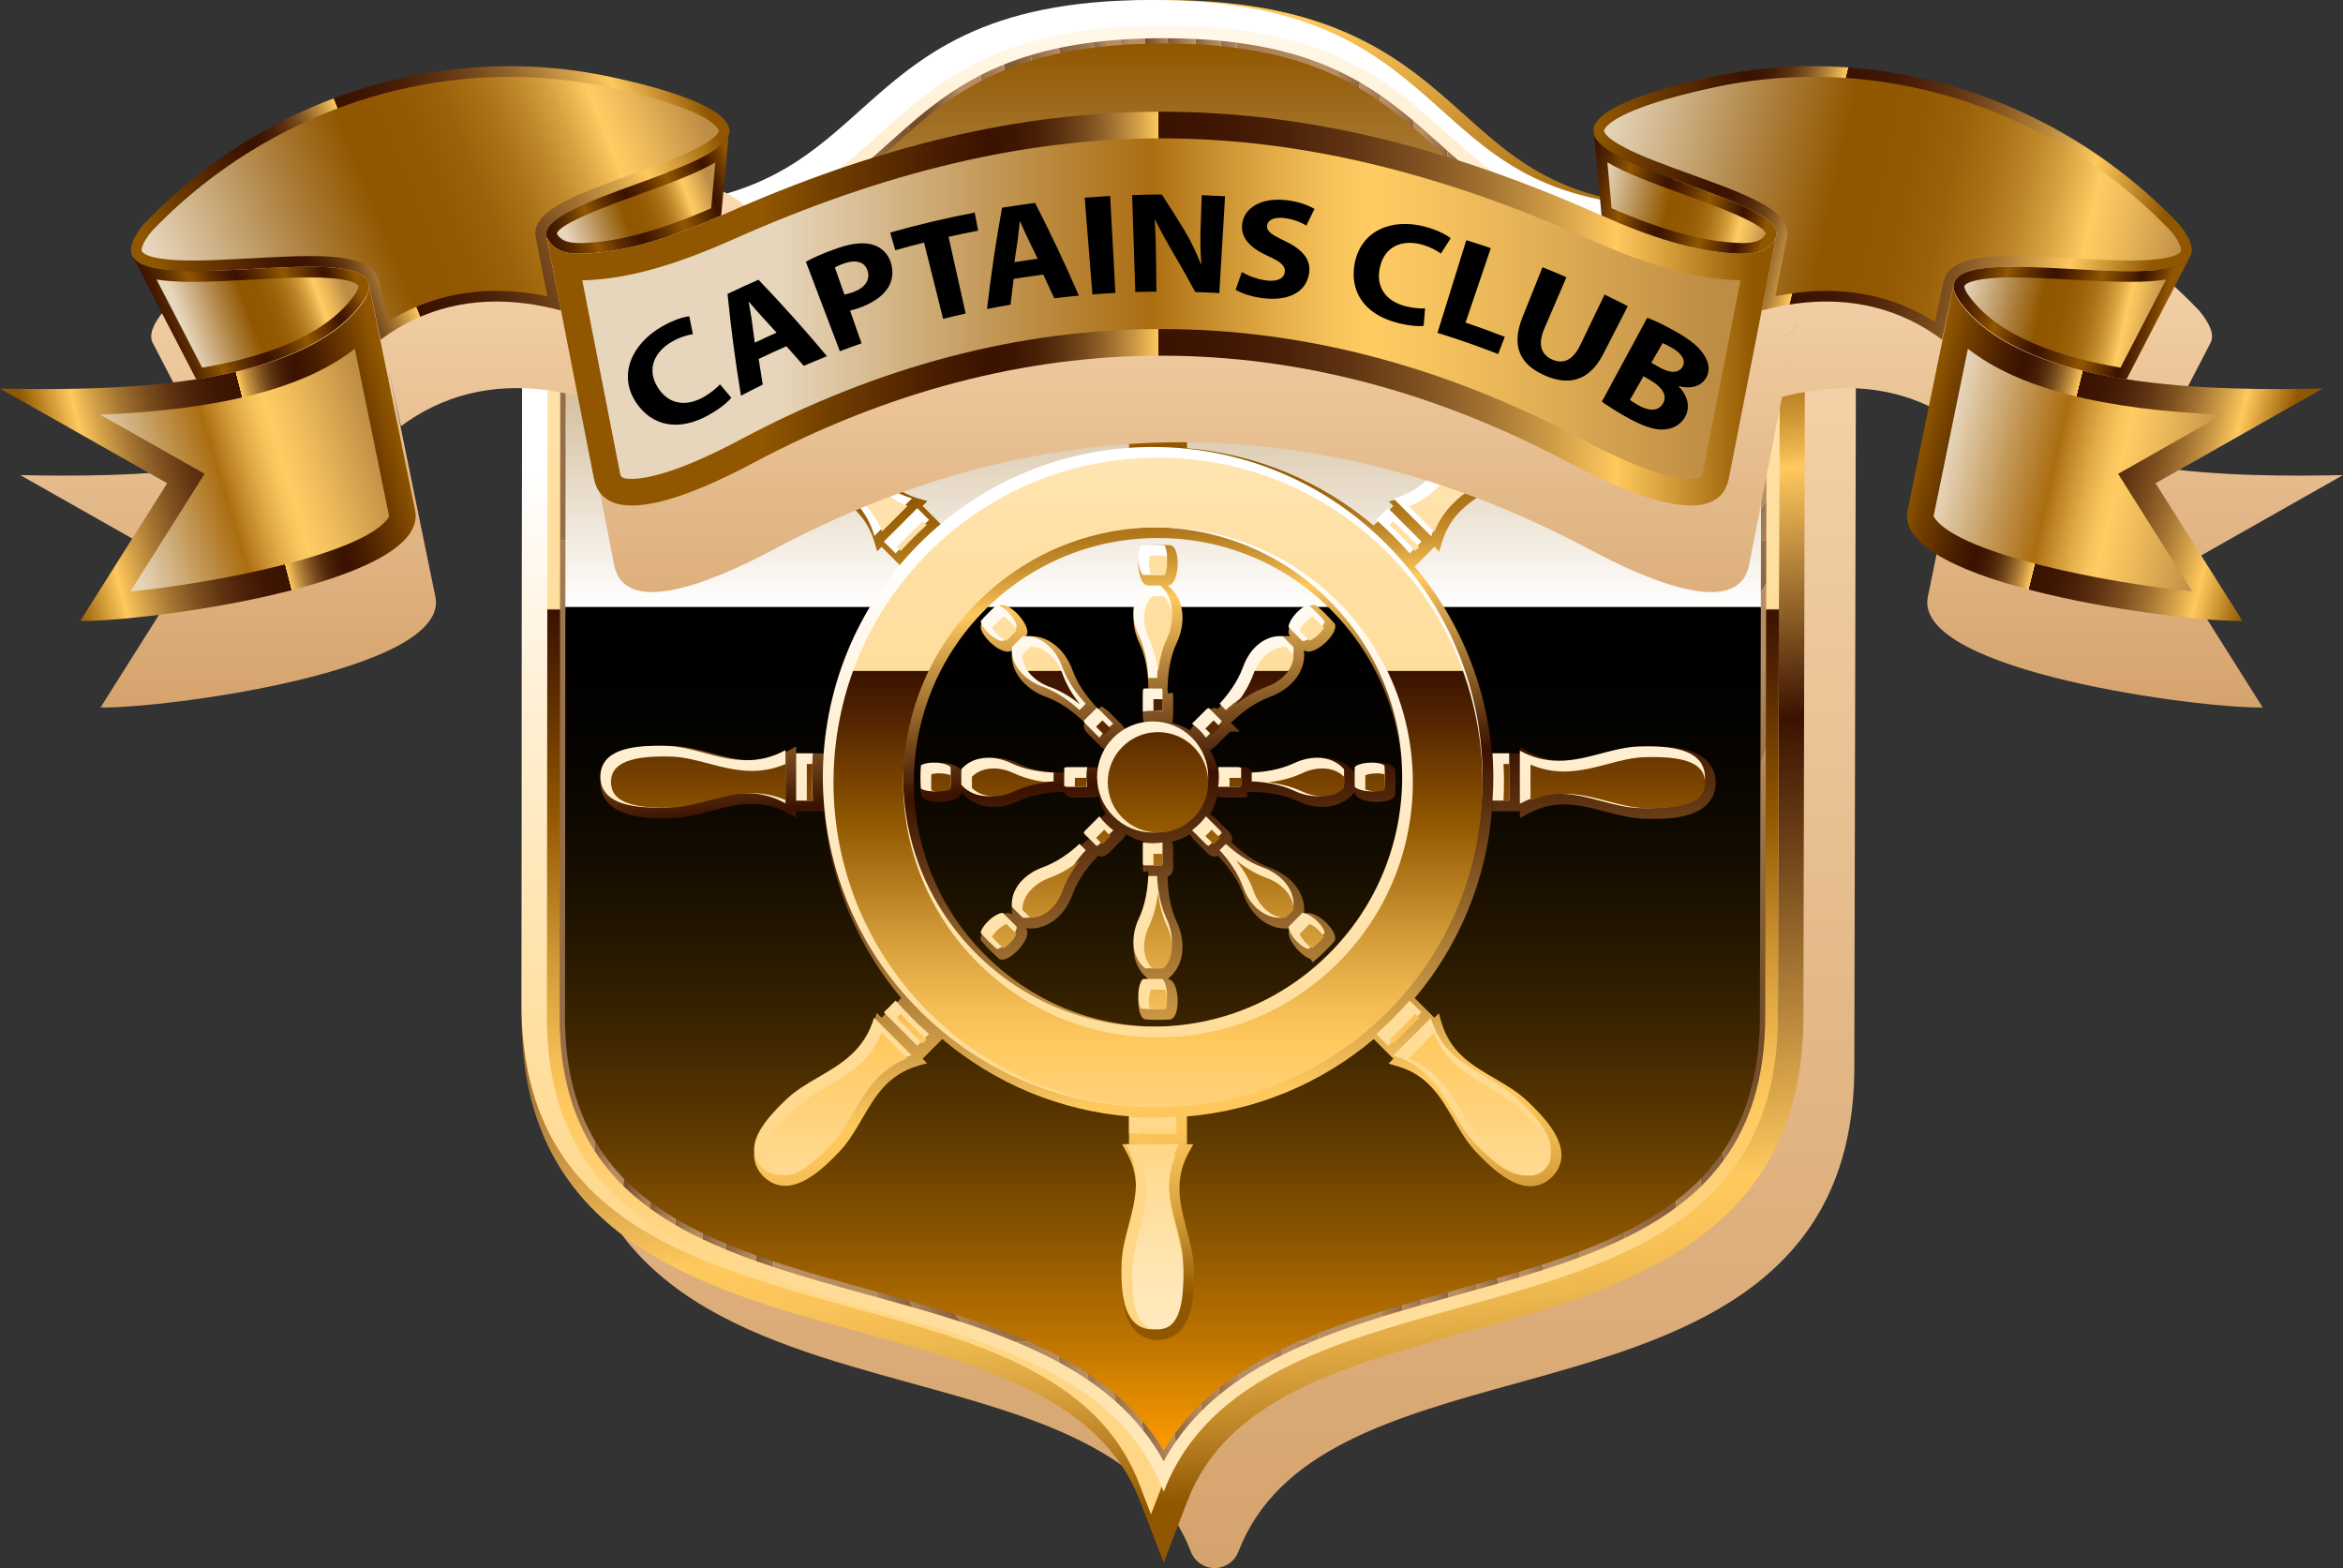 <?xml version="1.0" encoding="UTF-8"?><svg xmlns="http://www.w3.org/2000/svg" xmlns:xlink="http://www.w3.org/1999/xlink" viewBox="0 0 439.363 294.032"><rect x="0" y="0" width="439.363" height="294.032" fill="#333333" stroke="none"/><defs><style>.cls-1{fill:url(#radial-gradient-39);}.cls-2{fill:url(#radial-gradient-46);}.cls-3{fill:url(#linear-gradient-2);}.cls-4{fill:url(#radial-gradient-7);}.cls-5{fill:url(#radial-gradient-34);}.cls-6{fill:url(#radial-gradient-10);}.cls-7{fill:url(#radial-gradient-47);}.cls-8{fill:url(#linear-gradient-17);}.cls-9{fill:url(#radial-gradient-48);}.cls-10{fill:url(#radial-gradient-31);}.cls-11{fill:url(#linear-gradient);}.cls-11,.cls-12{mix-blend-mode:multiply;}.cls-13{fill:url(#radial-gradient-28);}.cls-14{fill:url(#linear-gradient-15);}.cls-15{fill:url(#linear-gradient-18);}.cls-16{fill:url(#radial-gradient-16);}.cls-17{fill:url(#radial-gradient-57);}.cls-18{fill:url(#radial-gradient-50);}.cls-19{fill:url(#radial-gradient-20);}.cls-20{fill:url(#linear-gradient-14);}.cls-21{fill:url(#radial-gradient-21);}.cls-22{fill:url(#radial-gradient-8);}.cls-23{fill:url(#linear-gradient-20);}.cls-24{fill:url(#linear-gradient-6);}.cls-25{fill:url(#radial-gradient-5);}.cls-26{fill:url(#radial-gradient-4);}.cls-27{isolation:isolate;}.cls-28{fill:url(#radial-gradient-40);}.cls-29{fill:url(#radial-gradient-32);}.cls-30{fill:url(#radial-gradient-52);}.cls-31{fill:url(#radial-gradient-54);}.cls-32{fill:url(#linear-gradient-11);}.cls-33{fill:url(#radial-gradient-25);}.cls-34{fill:url(#linear-gradient-5);mix-blend-mode:soft-light;}.cls-35{fill:url(#radial-gradient-26);}.cls-36{fill:url(#radial-gradient-22);}.cls-37{fill:url(#radial-gradient-6);}.cls-38{fill:url(#radial-gradient-19);}.cls-39{fill:url(#radial-gradient-60);}.cls-40{fill:url(#radial-gradient-12);}.cls-41{fill:url(#radial-gradient-55);}.cls-42{fill:url(#linear-gradient-10);}.cls-43{fill:url(#radial-gradient-49);}.cls-44{fill:url(#radial-gradient-41);}.cls-45{fill:url(#radial-gradient-35);}.cls-46{fill:url(#radial-gradient);}.cls-47{fill:url(#radial-gradient-27);}.cls-48{fill:url(#radial-gradient-13);}.cls-49{fill:url(#linear-gradient-16);}.cls-12{fill:url(#linear-gradient-9);}.cls-50{fill:url(#linear-gradient-21);}.cls-51{fill:url(#radial-gradient-43);}.cls-52{fill:url(#radial-gradient-30);}.cls-53{fill:url(#linear-gradient-25);}.cls-54{fill:url(#radial-gradient-51);}.cls-55{fill:url(#radial-gradient-61);}.cls-56{fill:url(#radial-gradient-24);}.cls-57{fill:url(#radial-gradient-58);}.cls-58{fill:url(#radial-gradient-15);}.cls-59{fill:url(#radial-gradient-2);}.cls-60{fill:none;}.cls-61{fill:url(#radial-gradient-38);}.cls-62{fill:url(#radial-gradient-3);}.cls-63{fill:url(#linear-gradient-7);}.cls-64{fill:url(#radial-gradient-56);}.cls-65{fill:url(#radial-gradient-42);}.cls-66{fill:url(#radial-gradient-53);}.cls-67{fill:url(#linear-gradient-24);}.cls-68{fill:url(#radial-gradient-45);}.cls-69{fill:url(#radial-gradient-17);}.cls-70{fill:url(#linear-gradient-22);}.cls-71{fill:url(#radial-gradient-33);}.cls-72{fill:url(#radial-gradient-14);}.cls-73{fill:url(#linear-gradient-3);}.cls-74{fill:url(#radial-gradient-37);}.cls-75{fill:url(#radial-gradient-29);}.cls-76{fill:url(#linear-gradient-27);}.cls-77{fill:url(#radial-gradient-59);}.cls-78{fill:url(#radial-gradient-23);}.cls-79{fill:url(#radial-gradient-36);}.cls-80{fill:url(#linear-gradient-23);}.cls-81{fill:url(#linear-gradient-19);}.cls-82{fill:url(#linear-gradient-4);}.cls-83{fill:url(#radial-gradient-11);}.cls-84{fill:url(#radial-gradient-18);}.cls-85{fill:url(#radial-gradient-9);}.cls-86{fill:url(#linear-gradient-8);}.cls-87{fill:#b78d63;}.cls-88{fill:url(#radial-gradient-44);}.cls-89{fill:url(#linear-gradient-12);}.cls-90{fill:url(#linear-gradient-13);}.cls-91{fill:url(#linear-gradient-26);}</style><linearGradient id="linear-gradient" x1="227.696" y1="9.547" x2="227.696" y2="294.032" gradientUnits="userSpaceOnUse"><stop offset="0" stop-color="#fcddb8"/><stop offset="1" stop-color="#d5a36d"/></linearGradient><linearGradient id="linear-gradient-2" x1="208.649" y1="6.938" x2="232.595" y2="280.647" gradientUnits="userSpaceOnUse"><stop offset="0" stop-color="#ffc95e"/><stop offset=".09" stop-color="#c48c2b"/><stop offset=".158" stop-color="#9f650c"/><stop offset=".193" stop-color="#915700"/><stop offset=".22" stop-color="#945a03"/><stop offset=".246" stop-color="#9f660c"/><stop offset=".272" stop-color="#b2791c"/><stop offset=".298" stop-color="#cd9533"/><stop offset=".323" stop-color="#eeb850"/><stop offset=".333" stop-color="#ffc95e"/><stop offset=".503" stop-color="#3b1200"/><stop offset=".583" stop-color="#693d16"/><stop offset=".765" stop-color="#dfab4e"/><stop offset=".812" stop-color="#ffc95e"/><stop offset=".845" stop-color="#fac45a"/><stop offset=".881" stop-color="#edb74f"/><stop offset=".918" stop-color="#d8a13d"/><stop offset=".957" stop-color="#ba8223"/><stop offset=".996" stop-color="#955b03"/><stop offset="1" stop-color="#915700"/></linearGradient><linearGradient id="linear-gradient-3" x1="215.765" y1="26.511" x2="215.765" y2="250.376" gradientUnits="userSpaceOnUse"><stop offset=".271" stop-color="#fff"/><stop offset=".495" stop-color="#ffeecf"/><stop offset=".718" stop-color="#ffe1a6"/><stop offset=".893" stop-color="#ffd98e"/><stop offset="1" stop-color="#ffd685"/></linearGradient><linearGradient id="linear-gradient-4" x1="218.149" y1="4.15" x2="218.149" y2="279.089" gradientUnits="userSpaceOnUse"><stop offset="0" stop-color="#fff9ec"/><stop offset=".019" stop-color="#fff6e5"/><stop offset=".122" stop-color="#ffebc5"/><stop offset=".222" stop-color="#ffe4af"/><stop offset=".316" stop-color="#ffdfa1"/><stop offset=".4" stop-color="#ffde9d"/><stop offset=".401" stop-color="#3b1200"/><stop offset=".448" stop-color="#552600"/><stop offset=".539" stop-color="#915700"/><stop offset=".566" stop-color="#a3690f"/><stop offset=".646" stop-color="#d49d39"/><stop offset=".706" stop-color="#f3bc54"/><stop offset=".739" stop-color="#ffc95e"/><stop offset=".775" stop-color="#ffce6f"/><stop offset=".876" stop-color="#ffdd9a"/><stop offset=".954" stop-color="#ffe6b5"/><stop offset="1" stop-color="#ffeabf"/></linearGradient><radialGradient id="radial-gradient" cx="-1671.318" cy="193.802" fx="-1671.318" fy="193.802" r="38.77" gradientTransform="translate(1517.317 -785.848) scale(.829 4.549)" gradientUnits="userSpaceOnUse"><stop offset="0" stop-color="#704a28"/><stop offset=".351" stop-color="#724c2a"/><stop offset=".555" stop-color="#7a5430"/><stop offset=".72" stop-color="#88613c"/><stop offset=".865" stop-color="#9c734c"/><stop offset=".996" stop-color="#b58c62"/><stop offset="1" stop-color="#b78d63"/></radialGradient><radialGradient id="radial-gradient-2" cx="-2014.57" cy="201.209" fx="-2014.57" fy="201.209" r="38.337" gradientTransform="translate(1553.883 -711.897) scale(.705 4.022)" xlink:href="#radial-gradient"/><radialGradient id="radial-gradient-3" cx="-2456.508" cy="211.647" fx="-2456.508" fy="211.647" r="38.009" gradientTransform="translate(1555.83 -616.978) scale(.579 3.345)" xlink:href="#radial-gradient"/><radialGradient id="radial-gradient-4" cx="-2456.509" cy="211.648" fx="-2456.509" fy="211.648" r="38.009" gradientTransform="translate(1555.83 -616.978) scale(.579 3.345)" xlink:href="#radial-gradient"/><radialGradient id="radial-gradient-5" cx="-3255.143" cy="233.815" fx="-3255.143" fy="233.815" r="38.2" gradientTransform="translate(1480.803 -502.484) scale(.415 2.536)" gradientUnits="userSpaceOnUse"><stop offset="0" stop-color="#704a28"/><stop offset=".21" stop-color="#754f2c"/><stop offset=".487" stop-color="#865f3a"/><stop offset=".801" stop-color="#a17951"/><stop offset="1" stop-color="#b78d63"/></radialGradient><radialGradient id="radial-gradient-6" cx="-3255.143" cy="233.815" fx="-3255.143" fy="233.815" r="38.199" xlink:href="#radial-gradient-5"/><radialGradient id="radial-gradient-7" cx="-6578.562" cy="256.156" fx="-6578.562" fy="256.156" r="36.18" gradientTransform="translate(1708.712 -363.988) scale(.24 1.787)" xlink:href="#radial-gradient-5"/><radialGradient id="radial-gradient-8" cx="-1156.675" cy="177.215" fx="-1156.675" fy="177.215" r="38.363" gradientTransform="translate(1417.706 -409.299) scale(.936 3.404)" xlink:href="#radial-gradient"/><radialGradient id="radial-gradient-9" cx="-1411.164" cy="182.567" fx="-1411.164" fy="182.567" r="38.04" gradientTransform="translate(1419.941 -328.251) scale(.768 2.831)" xlink:href="#radial-gradient"/><radialGradient id="radial-gradient-10" cx="333.128" cy="188.305" fx="333.128" fy="188.305" r="64.017" gradientTransform="matrix(1,0,0,1,0,0)" xlink:href="#radial-gradient-5"/><radialGradient id="radial-gradient-11" cx="-3394.177" cy="221.938" fx="-3394.177" fy="221.938" r="36.178" gradientTransform="translate(1608.257 -145.066) scale(.376 1.538)" xlink:href="#radial-gradient-5"/><radialGradient id="radial-gradient-12" cx="3151.494" cy="173.732" fx="3151.494" fy="173.732" r="41.755" gradientTransform="translate(4035.703 1021.026) rotate(175.032) scale(1.149 9.224) skewX(-.033)" gradientUnits="userSpaceOnUse"><stop offset="0" stop-color="#301904"/><stop offset=".879" stop-color="#704a28"/><stop offset=".958" stop-color="#a17851"/><stop offset="1" stop-color="#b78d63"/></radialGradient><radialGradient id="radial-gradient-13" cx="3302.767" cy="175.152" fx="3302.767" fy="175.152" r="41.089" gradientTransform="translate(4018.304 964.806) rotate(175.039) scale(1.093 8.816) skewX(.019)" xlink:href="#radial-gradient-12"/><radialGradient id="radial-gradient-14" cx="3588.212" cy="177.178" fx="3588.212" fy="177.178" r="40.753" gradientTransform="translate(3994.614 920.321) rotate(175.033) scale(1 8.488) skewX(-.032)" xlink:href="#radial-gradient-12"/><radialGradient id="radial-gradient-15" cx="2351.489" cy="53.906" fx="2351.489" fy="53.906" r="40.632" gradientTransform="translate(4140.058 819.381) rotate(-177.336) scale(1.736 7.618) skewX(1.912)" xlink:href="#radial-gradient-12"/><radialGradient id="radial-gradient-16" cx="2351.44" cy="53.905" fx="2351.44" fy="53.905" r="40.579" gradientTransform="translate(4140.058 819.381) rotate(-177.336) scale(1.736 7.618) skewX(1.912)" xlink:href="#radial-gradient-12"/><radialGradient id="radial-gradient-17" cx="2471.538" cy="49.259" fx="2471.538" fy="49.259" r="40.05" gradientTransform="translate(4128.288 770.857) rotate(-177.341) scale(1.647 7.275) skewX(1.906)" xlink:href="#radial-gradient-12"/><radialGradient id="radial-gradient-18" cx="2606.614" cy="44.459" fx="2606.614" fy="44.459" r="39.775" gradientTransform="translate(4045.422 721.808) rotate(-177.335) scale(1.529 6.953) skewX(1.963)" xlink:href="#radial-gradient-12"/><radialGradient id="radial-gradient-19" cx="2827.392" cy="40.771" fx="2827.392" fy="40.771" r="39.631" gradientTransform="translate(4018.848 684.329) rotate(-177.331) scale(1.4 6.694) skewX(2.084)" xlink:href="#radial-gradient-12"/><radialGradient id="radial-gradient-20" cx="3101.136" cy="36.282" fx="3101.136" fy="36.282" r="39.622" gradientTransform="translate(3992.258 642.448) rotate(-177.332) scale(1.267 6.409) skewX(2.194)" xlink:href="#radial-gradient-12"/><radialGradient id="radial-gradient-21" cx="3347.471" cy="31.943" fx="3347.471" fy="31.943" r="39.317" gradientTransform="translate(3971.162 601.049) rotate(-177.329) scale(1.167 6.118) skewX(2.294)" xlink:href="#radial-gradient-12"/><radialGradient id="radial-gradient-22" cx="3627.991" cy="24.991" fx="3627.991" fy="24.991" r="39.012" gradientTransform="translate(3938.05 546.609) rotate(-177.337) scale(1.068 5.745) skewX(2.31)" xlink:href="#radial-gradient-12"/><radialGradient id="radial-gradient-23" cx="4003.647" cy="17.613" fx="4003.647" fy="17.613" r="38.585" gradientTransform="translate(3910.684 495.272) rotate(-177.338) scale(.96 5.383) skewX(2.4)" xlink:href="#radial-gradient"/><radialGradient id="radial-gradient-24" cx="2890.309" cy="256.146" fx="2890.309" fy="256.146" r="46.162" gradientTransform="translate(4658.656 1295.586) rotate(174.477) scale(1.498 6.573)" gradientUnits="userSpaceOnUse"><stop offset="0" stop-color="#301904"/><stop offset=".345" stop-color="#704a28"/><stop offset=".52" stop-color="#8e6741"/><stop offset=".691" stop-color="#a57c54"/><stop offset=".854" stop-color="#b2885f"/><stop offset="1" stop-color="#b78d63"/></radialGradient><radialGradient id="radial-gradient-25" cx="2890.331" cy="256.128" fx="2890.331" fy="256.128" r="46.135" xlink:href="#radial-gradient-24"/><radialGradient id="radial-gradient-26" cx="2890.309" cy="256.147" fx="2890.309" fy="256.147" r="46.164" xlink:href="#radial-gradient-24"/><radialGradient id="radial-gradient-27" cx="3150.883" cy="261.755" fx="3150.883" fy="261.755" r="41.771" gradientTransform="translate(4620.476 1258.059) rotate(174.475) scale(1.366 6.277) skewX(-.011)" xlink:href="#radial-gradient-12"/><radialGradient id="radial-gradient-28" cx="3150.882" cy="261.751" fx="3150.882" fy="261.751" r="41.767" gradientTransform="translate(4620.476 1258.059) rotate(174.475) scale(1.366 6.277) skewX(-.011)" xlink:href="#radial-gradient-12"/><radialGradient id="radial-gradient-29" cx="3302.231" cy="267.501" fx="3302.231" fy="267.501" r="41.088" gradientTransform="translate(4602.337 1221.67) rotate(174.473) scale(1.299 6) skewX(-.023)" xlink:href="#radial-gradient-12"/><radialGradient id="radial-gradient-30" cx="3302.233" cy="267.502" fx="3302.233" fy="267.502" r="41.092" gradientTransform="translate(4602.337 1221.67) rotate(174.473) scale(1.299 6) skewX(-.023)" xlink:href="#radial-gradient-12"/><radialGradient id="radial-gradient-31" cx="3588.046" cy="272.644" fx="3588.046" fy="272.644" r="40.759" gradientTransform="translate(4575.835 1190.824) rotate(174.483) scale(1.189 5.776) skewX(.025)" xlink:href="#radial-gradient-12"/><radialGradient id="radial-gradient-32" cx="3939.196" cy="279.279" fx="3939.196" fy="279.279" r="40.154" gradientTransform="translate(4546.443 1160.136) rotate(174.477) scale(1.076 5.53)" xlink:href="#radial-gradient-12"/><radialGradient id="radial-gradient-33" cx="4258.488" cy="286.754" fx="4258.488" fy="286.754" r="39.564" gradientTransform="translate(4524.696 1126.331) rotate(174.473) scale(.992 5.279) skewX(-.023)" xlink:href="#radial-gradient-12"/><radialGradient id="radial-gradient-34" cx="4625.515" cy="296.641" fx="4625.515" fy="296.641" r="39.15" gradientTransform="translate(4491.174 1084.968) rotate(174.468) scale(.907 4.957) skewX(-.049)" xlink:href="#radial-gradient-12"/><radialGradient id="radial-gradient-35" cx="5112.354" cy="307.163" fx="5112.354" fy="307.163" r="38.835" gradientTransform="translate(4462.025 1043.197) rotate(174.476) scale(.815 4.644)" xlink:href="#radial-gradient"/><radialGradient id="radial-gradient-36" cx="5957.123" cy="328.954" fx="5957.123" fy="328.954" r="38.338" gradientTransform="translate(4418.385 969.642) rotate(174.476) scale(.694 4.106)" xlink:href="#radial-gradient"/><radialGradient id="radial-gradient-37" cx="7260.66" cy="365.74" fx="7260.66" fy="365.74" r="38.015" gradientTransform="translate(4409.453 874.198) rotate(174.468) scale(.569 3.415) skewX(-.062)" xlink:href="#radial-gradient"/><radialGradient id="radial-gradient-38" cx="10307.296" cy="435.739" fx="10307.296" fy="435.739" r="38.2" gradientTransform="translate(4469.57 749.79) rotate(174.499) scale(.408 2.589) skewX(.144)" xlink:href="#radial-gradient-5"/><radialGradient id="radial-gradient-39" cx="16876.203" cy="548.436" fx="16876.203" fy="548.436" r="36.18" gradientTransform="translate(4232.202 631.828) rotate(174.473) scale(.236 1.824)" xlink:href="#radial-gradient-5"/><radialGradient id="radial-gradient-40" cx="2273.822" cy="181.315" fx="2273.822" fy="181.315" r="40.229" gradientTransform="translate(4495.866 1174.928) rotate(177.71) scale(1.817 6.672)" xlink:href="#radial-gradient-12"/><radialGradient id="radial-gradient-41" cx="2392.192" cy="182.203" fx="2392.192" fy="182.203" r="40.053" gradientTransform="translate(4476.123 1131.518) rotate(177.716) scale(1.719 6.372) skewX(.01)" xlink:href="#radial-gradient-12"/><radialGradient id="radial-gradient-42" cx="2502.4" cy="183.746" fx="2502.4" fy="183.746" r="39.77" gradientTransform="translate(4453.943 1093.519) rotate(177.715) scale(1.635 6.09)" xlink:href="#radial-gradient-12"/><radialGradient id="radial-gradient-43" cx="2714.38" cy="185.6" fx="2714.38" fy="185.6" r="39.63" gradientTransform="translate(4423.665 1063.572) rotate(177.714) scale(1.496 5.863)" xlink:href="#radial-gradient-12"/><radialGradient id="radial-gradient-44" cx="2975.618" cy="187.912" fx="2975.618" fy="187.912" r="39.619" gradientTransform="translate(4390.962 1030.874) rotate(177.707) scale(1.355 5.614) skewX(-.022)" xlink:href="#radial-gradient-12"/><radialGradient id="radial-gradient-45" cx="3211.268" cy="190.548" fx="3211.268" fy="190.548" r="39.308" gradientTransform="translate(4365.95 995.2) rotate(177.708) scale(1.248 5.359) skewX(-.021)" xlink:href="#radial-gradient-12"/><radialGradient id="radial-gradient-46" cx="3481.916" cy="193.908" fx="3481.916" fy="193.908" r="39.009" gradientTransform="translate(4328.81 950.91) rotate(177.71) scale(1.141 5.032) skewX(-.019)" xlink:href="#radial-gradient-12"/><radialGradient id="radial-gradient-47" cx="3839.192" cy="197.847" fx="3839.192" fy="197.847" r="38.585" gradientTransform="translate(4294.037 907.978) rotate(177.705) scale(1.026 4.714) skewX(-.038)" xlink:href="#radial-gradient"/><radialGradient id="radial-gradient-48" cx="4458.215" cy="205.382" fx="4458.215" fy="205.382" r="38.361" gradientTransform="translate(4243.658 832.459) rotate(177.717) scale(.873 4.168) skewX(.024)" xlink:href="#radial-gradient"/><radialGradient id="radial-gradient-49" cx="5434.003" cy="216.618" fx="5434.003" fy="216.618" r="38.049" gradientTransform="translate(4239.828 733.696) rotate(177.713) scale(.717 3.466)" xlink:href="#radial-gradient"/><radialGradient id="radial-gradient-50" cx="7757.659" cy="240.601" fx="7757.659" fy="240.601" r="38.202" gradientTransform="translate(4326.53 611.786) rotate(177.712) scale(.514 2.628) skewX(-.012)" xlink:href="#radial-gradient-5"/><radialGradient id="radial-gradient-51" cx="10595.528" cy="285.336" fx="10595.528" fy="285.336" r="36.179" gradientTransform="translate(4054.662 516.885) rotate(177.696) scale(.351 1.883) skewX(-.086)" xlink:href="#radial-gradient-5"/><radialGradient id="radial-gradient-52" cx="-519.895" cy="190.71" fx="-519.895" fy="190.71" r="40.231" gradientTransform="translate(1166.096 -696.443) scale(1.933 5.449)" xlink:href="#radial-gradient-12"/><radialGradient id="radial-gradient-53" cx="-561.462" cy="192.181" fx="-561.462" fy="192.181" r="40.052" gradientTransform="translate(1188.013 -660.721) scale(1.829 5.204)" xlink:href="#radial-gradient-12"/><radialGradient id="radial-gradient-54" cx="-602.601" cy="194.293" fx="-602.601" fy="194.293" r="39.768" gradientTransform="translate(1209.06 -629.609) scale(1.739 4.974)" xlink:href="#radial-gradient-12"/><radialGradient id="radial-gradient-55" cx="-679.023" cy="196.26" fx="-679.023" fy="196.26" r="39.628" gradientTransform="translate(1241.682 -602.856) scale(1.592 4.789)" xlink:href="#radial-gradient-12"/><radialGradient id="radial-gradient-56" cx="-772.65" cy="198.629" fx="-772.65" fy="198.629" r="39.612" gradientTransform="translate(1274.254 -573.61) scale(1.441 4.585)" xlink:href="#radial-gradient-12"/><radialGradient id="radial-gradient-57" cx="-856.869" cy="202.258" fx="-856.869" fy="202.258" r="39.315" gradientTransform="translate(1298.788 -545.626) scale(1.328 4.377)" xlink:href="#radial-gradient-12"/><radialGradient id="radial-gradient-58" cx="-968.099" cy="206.214" fx="-968.099" fy="206.214" r="39.008" gradientTransform="translate(1336.928 -507.585) scale(1.214 4.11)" xlink:href="#radial-gradient-12"/><radialGradient id="radial-gradient-59" cx="-1106.558" cy="210.999" fx="-1106.558" fy="210.999" r="38.594" gradientTransform="translate(1370.821 -471.633) scale(1.092 3.85)" xlink:href="#radial-gradient"/><radialGradient id="radial-gradient-60" cx="-991.568" cy="178.49" fx="-991.568" fy="178.49" r="40.218" gradientTransform="translate(1444.614 -734.244) rotate(8.82) scale(1.029 5.449) skewX(.037)" xlink:href="#radial-gradient-12"/><radialGradient id="radial-gradient-61" cx="-1061.439" cy="180.074" fx="-1061.439" fy="180.074" r="40.064" gradientTransform="translate(1452.874 -700.693) rotate(8.811) scale(.974 5.204)" xlink:href="#radial-gradient-12"/><linearGradient id="linear-gradient-5" x1="218.145" y1="8.16" x2="218.145" y2="271.997" gradientUnits="userSpaceOnUse"><stop offset="0" stop-color="#915700"/><stop offset=".4" stop-color="#fff"/><stop offset=".401" stop-color="#000"/><stop offset=".481" stop-color="#030200"/><stop offset=".556" stop-color="#0f0900"/><stop offset=".631" stop-color="#221500"/><stop offset=".704" stop-color="#3d2500"/><stop offset=".777" stop-color="#603a00"/><stop offset=".849" stop-color="#8b5500"/><stop offset=".921" stop-color="#bd7400"/><stop offset=".991" stop-color="#f69700"/><stop offset="1" stop-color="#ff9c00"/></linearGradient><linearGradient id="linear-gradient-6" x1="208.476" y1="47.55" x2="225.545" y2="242.646" xlink:href="#linear-gradient-2"/><linearGradient id="linear-gradient-7" x1="216.15" y1="61.456" x2="216.15" y2="224.771" xlink:href="#linear-gradient-3"/><linearGradient id="linear-gradient-8" x1="217.15" y1="43.65" x2="217.15" y2="248.815" xlink:href="#linear-gradient-4"/><linearGradient id="linear-gradient-9" x1="221.581" y1="28.64" x2="221.581" y2="132.667" xlink:href="#linear-gradient"/><linearGradient id="linear-gradient-10" x1="32.317" y1="58.781" x2="132.089" y2="19.206" gradientUnits="userSpaceOnUse"><stop offset="0" stop-color="#915700"/><stop offset=".076" stop-color="#6f3c00"/><stop offset=".177" stop-color="#491d00"/><stop offset=".23" stop-color="#3b1200"/><stop offset=".255" stop-color="#3e1501"/><stop offset=".28" stop-color="#4a2007"/><stop offset=".304" stop-color="#5d3210"/><stop offset=".328" stop-color="#794c1d"/><stop offset=".351" stop-color="#9c6d2e"/><stop offset=".375" stop-color="#c79543"/><stop offset=".398" stop-color="#f9c45b"/><stop offset=".4" stop-color="#ffc95e"/><stop offset=".401" stop-color="#3b1200"/><stop offset=".463" stop-color="#3f1602"/><stop offset=".528" stop-color="#4c2108"/><stop offset=".596" stop-color="#613512"/><stop offset=".665" stop-color="#7f5120"/><stop offset=".735" stop-color="#a57533"/><stop offset=".805" stop-color="#d4a149"/><stop offset=".861" stop-color="#ffc95e"/><stop offset="1" stop-color="#915700"/></linearGradient><linearGradient id="linear-gradient-11" x1="32.841" y1="58.424" x2="130.147" y2="18.641" gradientUnits="userSpaceOnUse"><stop offset="0" stop-color="#e7d6bc"/><stop offset=".261" stop-color="#ad803e"/><stop offset=".4" stop-color="#915700"/><stop offset=".511" stop-color="#935902"/><stop offset=".588" stop-color="#9c620a"/><stop offset=".654" stop-color="#aa7216"/><stop offset=".714" stop-color="#be8729"/><stop offset=".77" stop-color="#d9a341"/><stop offset=".823" stop-color="#f9c55d"/><stop offset=".831" stop-color="#ffcc63"/><stop offset=".882" stop-color="#efbc5b"/><stop offset=".98" stop-color="#c69549"/><stop offset="1" stop-color="#bd8d45"/></linearGradient><linearGradient id="linear-gradient-12" x1="9.112" y1="95.502" x2="74.327" y2="78.781" gradientUnits="userSpaceOnUse"><stop offset="0" stop-color="#915700"/><stop offset=".139" stop-color="#ffc95e"/><stop offset=".195" stop-color="#d4a149"/><stop offset=".265" stop-color="#a57533"/><stop offset=".335" stop-color="#7f5120"/><stop offset=".404" stop-color="#613512"/><stop offset=".472" stop-color="#4c2108"/><stop offset=".537" stop-color="#3f1602"/><stop offset=".599" stop-color="#3b1200"/><stop offset=".6" stop-color="#ffc95e"/><stop offset=".602" stop-color="#f9c45b"/><stop offset=".625" stop-color="#c79543"/><stop offset=".649" stop-color="#9c6d2e"/><stop offset=".672" stop-color="#794c1d"/><stop offset=".696" stop-color="#5d3210"/><stop offset=".72" stop-color="#4a2007"/><stop offset=".745" stop-color="#3e1501"/><stop offset=".77" stop-color="#3b1200"/><stop offset=".823" stop-color="#491d00"/><stop offset=".924" stop-color="#6f3c00"/><stop offset="1" stop-color="#915700"/></linearGradient><linearGradient id="linear-gradient-13" x1="22.163" y1="96.015" x2="70.583" y2="81.531" gradientUnits="userSpaceOnUse"><stop offset="0" stop-color="#e7d6bc"/><stop offset=".248" stop-color="#c0934f"/><stop offset=".4" stop-color="#ab6d11"/><stop offset=".442" stop-color="#be8324"/><stop offset=".527" stop-color="#e1aa46"/><stop offset=".595" stop-color="#f7c35b"/><stop offset=".636" stop-color="#ffcc63"/><stop offset=".745" stop-color="#efbc5b"/><stop offset=".957" stop-color="#c69549"/><stop offset="1" stop-color="#bd8d45"/></linearGradient><linearGradient id="linear-gradient-14" x1="29.383" y1="61.022" x2="65.146" y2="47.965" gradientUnits="userSpaceOnUse"><stop offset="0" stop-color="#3b1200"/><stop offset=".043" stop-color="#431800"/><stop offset=".112" stop-color="#5a2b00"/><stop offset=".197" stop-color="#804900"/><stop offset=".23" stop-color="#915700"/><stop offset=".236" stop-color="#8e5400"/><stop offset=".331" stop-color="#613000"/><stop offset=".406" stop-color="#451a00"/><stop offset=".448" stop-color="#3b1200"/><stop offset=".494" stop-color="#461b00"/><stop offset=".576" stop-color="#653300"/><stop offset=".673" stop-color="#915700"/><stop offset=".801" stop-color="#572800"/><stop offset=".861" stop-color="#3b1200"/><stop offset=".892" stop-color="#491d00"/><stop offset=".951" stop-color="#6d3a00"/><stop offset="1" stop-color="#915700"/></linearGradient><linearGradient id="linear-gradient-15" x1="34.368" y1="61.14" x2="63.419" y2="50.621" xlink:href="#linear-gradient-11"/><linearGradient id="linear-gradient-16" x1="102.397" y1="44.682" x2="137.513" y2="31.862" xlink:href="#linear-gradient-14"/><linearGradient id="linear-gradient-17" x1="106.479" y1="44.755" x2="133.333" y2="35.033" xlink:href="#linear-gradient-11"/><linearGradient id="linear-gradient-18" x1="299.362" y1="25.032" x2="403.258" y2="50.784" xlink:href="#linear-gradient-10"/><linearGradient id="linear-gradient-19" x1="300.298" y1="25.927" x2="409.332" y2="49.965" xlink:href="#linear-gradient-11"/><linearGradient id="linear-gradient-20" x1="142.621" y1="57.869" x2="328.894" y2="57.869" xlink:href="#linear-gradient-10"/><linearGradient id="linear-gradient-21" x1="145.808" y1="57.869" x2="321.013" y2="57.869" xlink:href="#linear-gradient-13"/><linearGradient id="linear-gradient-22" x1="360.582" y1="78.728" x2="425.797" y2="94.893" xlink:href="#linear-gradient-10"/><linearGradient id="linear-gradient-23" x1="364.996" y1="83.327" x2="415.21" y2="94.397" xlink:href="#linear-gradient-13"/><linearGradient id="linear-gradient-24" x1="367.367" y1="50.526" x2="405.281" y2="59.924" xlink:href="#linear-gradient-14"/><linearGradient id="linear-gradient-25" x1="368.383" y1="53.341" x2="404.577" y2="61.32" xlink:href="#linear-gradient-11"/><linearGradient id="linear-gradient-26" x1="297" y1="32.488" x2="331.62" y2="41.07" xlink:href="#linear-gradient-14"/><linearGradient id="linear-gradient-27" x1="300.283" y1="35.376" x2="331.758" y2="42.315" xlink:href="#linear-gradient-11"/></defs><g class="cls-27"><g id="Layer"><path class="cls-11" d="m227.768,294.032c-1.976,0-3.746-1.216-4.455-3.06-7.385-19.194-29.309-25.234-52.521-31.629-29.763-8.199-63.498-17.493-63.458-59.147l.143-148.013c.001-1.358.581-2.651,1.594-3.556.879-.786,2.013-1.213,3.179-1.213.177,0,.355.01.533.03,5.448.612,10.55.922,15.163.922,24.13,0,33.136-8.066,43.563-17.405,11.207-10.038,23.909-21.414,56.259-21.414s45.054,11.377,56.264,21.415c10.429,9.339,19.435,17.404,43.559,17.404,4.613,0,9.715-.31,15.162-.922.178-.02.356-.03.533-.03,1.17,0,2.306.43,3.186,1.218,1.014.908,1.591,2.206,1.588,3.566l-.336,148.014c-.096,41.633-33.642,50.928-63.238,59.128-23.077,6.394-44.875,12.434-52.262,31.633-.709,1.843-2.48,3.06-4.455,3.06h0Z"/><path class="cls-3" d="m213.766,281.426c-7.385-19.194-29.309-25.234-52.521-31.629-29.763-8.199-63.498-17.493-63.458-59.147l.148-153.348,5.301.596c5.448.612,10.55.922,15.163.922,24.13,0,33.136-8.066,43.563-17.405C173.169,11.376,185.871,0,218.221,0s45.054,11.377,56.264,21.415c10.429,9.339,19.436,17.404,43.559,17.404,4.613,0,9.715-.31,15.162-.922l5.318-.598-.348,153.366c-.096,41.633-33.642,50.928-63.238,59.128-23.077,6.394-44.875,12.434-52.262,31.633l-4.455,11.58-4.455-11.58Z"/><path class="cls-73" d="m213.607,278.183c-7.817-20.318-30.306-26.514-54.115-33.073-30.355-8.362-61.743-17.01-61.706-56.844l.145-150.681,2.651.298c5.536.622,10.727.937,15.429.937,25.043,0,34.812-8.75,45.156-18.014C172.588,10.577,184.396,0,215.834,0s43.248,10.577,54.671,20.806c10.345,9.264,20.116,18.013,45.151,18.013,4.702,0,9.893-.315,15.429-.937l2.659-.299-.342,150.69c-.092,39.821-31.305,48.469-61.489,56.833-23.673,6.559-46.033,12.754-53.851,33.076l-2.228,5.789-2.228-5.789Z"/><path class="cls-82" d="m218.221,279.712c-18.615-48.384-115.726-20.788-115.662-89.058l.143-148.014c71.879,8.076,50.852-37.867,115.519-37.867s43.641,45.943,115.517,37.867l-.336,148.014c-.157,68.267-96.566,40.674-115.182,89.058h0Z"/><path class="cls-60" d="m145.051,231.832c-.04,1.914-.056,3.825-.056,5.734.015.005.029.01.044.015-.005-1.934-.001-3.857.012-5.749Z"/><path class="cls-60" d="m145.897,211.726v-.533c-.012.297-.026.597-.038.894.013-.12.024-.243.038-.36Z"/><path class="cls-60" d="m202.882,251.684h42.821c.052-.021.102-.043.154-.064h-55.394c.052.021.104.043.155.064h12.263Z"/><polygon class="cls-60" points="145.894 237.862 145.897 237.863 145.897 222.556 145.894 237.862"/><path class="cls-46" d="m106.626,93.38c-.765-8.85-.513-18.622-.191-26.454.97-6.418,1.571-13.662,2.024-21.346-1.109-.084-2.232-.18-3.373-.29l-.054,55.969h1.51c.014-2.608.04-5.234.084-7.878Z"/><path class="cls-59" d="m106.626,93.38c-.044,2.645-.07,5.27-.084,7.878h5.321c-.036-2.287-.06-4.592-.068-6.922.306-16.152,1.069-32.098,2.625-48.433-1.929-.064-3.913-.167-5.962-.323-.453,7.684-1.054,14.928-2.024,21.346-.322,7.831-.574,17.604.191,26.454Z"/><path class="cls-62" d="m145.651,101.259h.246v-60.086c-1.596.668-3.288,1.281-5.084,1.832.768,15.31,2.061,32.163,4.666,48.549.078,3.276.133,6.509.171,9.706Z"/><path class="cls-26" d="m111.864,101.259h5.144c-.096-1.959-.186-3.928-.261-5.916-.126-10.484.359-20.333,1.147-29.125.487-6.065.914-12.976,1.552-20.25-.35.003-.691.012-1.047.012-1.289,0-2.623-.031-3.977-.076-1.556,16.335-2.319,32.281-2.625,48.433.007,2.331.032,4.636.068,6.922Z"/><path class="cls-25" d="m140.03,101.259h5.622c-.038-3.197-.093-6.43-.171-9.706-2.605-16.386-3.898-33.239-4.666-48.549-1.626.498-3.34.944-5.155,1.329.963,10.564,2.032,25.243,3.573,43.26.326,4.692.588,9.251.798,13.666Z"/><path class="cls-37" d="m116.747,95.343c.076,1.988.166,3.957.261,5.916h7.918c-.176-2.796-.336-5.638-.476-8.533-.562-15.783,1.013-31.708,3.589-47.216-2.667.273-5.527.428-8.593.458-.638,7.273-1.064,14.185-1.552,20.25-.788,8.792-1.273,18.642-1.147,29.125Z"/><path class="cls-4" d="m124.45,92.725c.14,2.895.301,5.737.476,8.533h15.103c-.21-4.415-.472-8.974-.798-13.666-1.542-18.018-2.61-32.696-3.573-43.26-2.361.5-4.893.897-7.62,1.176-2.576,15.508-4.151,31.434-3.589,47.216Z"/><path class="cls-22" d="m319.951,109.128c1.193-2.889,2.445-5.466,3.741-7.87h-4.76v11.581c.348-1.242.652-2.457,1.018-3.711Z"/><path class="cls-85" d="m319.951,109.128c-.366,1.254-.671,2.469-1.018,3.711v28.823c2.062-11.098,5.532-22.525,12.268-32.2l.019-8.204h-7.527c-1.296,2.404-2.548,4.98-3.741,7.87Z"/><path class="cls-6" d="m318.932,187.013v35.488c1.598-1.558,3.061-3.244,4.381-5.073-1.186-6.783-2.167-14.187-2.85-21.977-1.211-18.616,3.867-37.461,10.667-55.294l.07-30.693c-6.736,9.674-10.206,21.102-12.268,32.2v45.35Z"/><path class="cls-83" d="m320.463,195.45c.683,7.79,1.663,15.194,2.85,21.977,4.824-6.686,7.677-15.301,7.703-26.779l.114-50.492c-6.8,17.833-11.878,36.678-10.667,55.294Z"/><path class="cls-40" d="m318.932,91.828v9.431h12.287l.017-7.281c-2.826,4.349-6.754,4.482-12.304-2.15Z"/><path class="cls-48" d="m318.932,68.331v23.497c5.55,6.632,9.477,6.499,12.304,2.15l.103-45.556c-2.328,12.361-6.04,21.442-12.407,19.909Z"/><path class="cls-72" d="m318.932,68.331c6.367,1.533,10.079-7.548,12.407-19.909l.007-3.131c-4.391.425-8.545.646-12.414.677v22.364Z"/><path class="cls-87" d="m145.897,220.08v-8.353c-.013.117-.025.24-.038.36-.194,4.747-.405,9.53-.644,14.368-.082,1.794-.127,3.586-.165,5.377-.014,1.892-.017,3.815-.012,5.749.285.095.569.188.855.281l.003-15.307v-2.476Z"/><path class="cls-58" d="m145.86,212.087c.012-.297.025-.597.038-.894v-109.934h-3.927c1.793,36.894,1.956,78.907.331,125.121-.167,3.377-.349,6.735-.538,10.083,1.065.378,2.144.744,3.232,1.103,0-1.909.016-3.82.056-5.734.056-7.665.284-14.777.809-19.745Z"/><path class="cls-87" d="m145.216,226.455c.239-4.838.45-9.621.644-14.368-.525,4.968-.753,12.08-.809,19.745.038-1.791.083-3.583.165-5.377Z"/><path class="cls-16" d="m145.216,226.455c.239-4.838.45-9.621.644-14.368-.525,4.968-.753,12.08-.809,19.745.038-1.791.083-3.583.165-5.377Z"/><path class="cls-69" d="m141.97,101.259h-6.557c2.065,36.406,2.484,78.507,1.201,125.018-.145,2.693-.301,5.371-.46,8.043,1.824.753,3.696,1.464,5.608,2.143.19-3.348.371-6.706.538-10.083,1.625-46.214,1.462-88.226-.331-125.121Z"/><path class="cls-84" d="m135.414,101.259h-5.905c2.43,36.293,3.291,78.603,2.616,125.178-.116,1.991-.242,3.962-.366,5.937,1.429.681,2.896,1.328,4.396,1.946.159-2.672.315-5.35.46-8.043,1.284-46.512.865-88.612-1.201-125.018Z"/><path class="cls-38" d="m129.509,101.259h-5.523c2.744,36.06,3.747,78.546,2.769,125.443-.054.989-.116,1.959-.172,2.943,1.661.968,3.387,1.876,5.176,2.728.124-1.976.25-3.946.366-5.937.675-46.574-.187-88.885-2.616-125.178Z"/><path class="cls-19" d="m123.986,101.259h-4.039c3.034,35.578,3.961,78.068,1.998,125.368,1.476,1.07,3.022,2.077,4.639,3.019.056-.984.118-1.954.172-2.943.978-46.897-.025-89.383-2.769-125.443Z"/><path class="cls-21" d="m119.947,101.259h-4.576c3.285,33.666,4.23,74.696,1.522,121.131,1.561,1.528,3.253,2.933,5.051,4.237,1.964-47.3,1.036-89.791-1.998-125.368Z"/><path class="cls-36" d="m115.371,101.259h-5.644c3.286,31.326,4.379,70.142,1.766,114.517,1.565,2.432,3.373,4.629,5.401,6.614,2.708-46.435,1.762-87.464-1.522-121.131Z"/><path class="cls-78" d="m109.727,101.259h-4.694l-.086,89.397c-.01,10.554,2.401,18.68,6.546,25.119,2.614-44.375,1.52-83.191-1.766-114.517Z"/><path class="cls-87" d="m248.868,237.004c-.337,4.697-.869,9.391-1.572,14.025,3.82-1.529,7.799-2.884,11.851-4.14-5.361-33.293-9.095-70.274-10.654-109.32-1.672-43.713-.875-86.213,2.357-124.31-1.507-.704-3.103-1.362-4.799-1.968-5.119,73.639,7.886,167.82,2.816,225.713Z"/><path class="cls-87" d="m145.897,220.08v17.783c2.246.73,4.535,1.429,6.854,2.107-2.352-6.333-4.641-12.968-6.854-19.889,0,0,0,0,0-.002Z"/><path class="cls-56" d="m145.897,211.193v.533c0-.008.001-.016.002-.023l-.002,8.379c2.213,6.921,4.502,13.556,6.854,19.889,3.415.998,6.892,1.959,10.395,2.924.5.138,1.001.276,1.502.414-6.686-15.658-13.04-34.635-18.751-56.162v24.047Z"/><path class="cls-87" d="m145.898,220.082l.002-8.379c0,.008-.001.016-.002.023v8.353s0,0,0,.002Z"/><path class="cls-33" d="m145.898,220.082l.002-8.379c0,.008-.001.016-.002.023v8.353s0,0,0,.002Z"/><path class="cls-35" d="m235.468,226.394c-1.773,7.016-3.235,15.996-4.813,25.225h15.202c.478-.199.956-.396,1.439-.59.703-4.635,1.235-9.328,1.572-14.025,5.069-57.894-7.935-152.075-2.816-225.713-4.076-1.456-8.754-2.599-14.24-3.31.726,5.657,1.437,11.395,2.133,17.221,8.703,63.366,10.167,131.037,1.524,201.193Z"/><path class="cls-47" d="m229.056,220.847c-1.723,7.477-2.694,19.472-4.491,30.772h6.09c1.578-9.228,3.04-18.209,4.813-25.225,8.643-70.156,7.179-137.827-1.524-201.193-.695-5.827-1.407-11.564-2.133-17.221-.939-.122-1.899-.233-2.888-.329.758,5.695,1.501,11.474,2.228,17.349,4.358,61.776,10.325,127.564-2.096,195.846Z"/><path class="cls-13" d="m145.897,187.146c5.711,21.527,12.065,40.504,18.751,56.162,2.18.601,4.362,1.207,6.537,1.829-8.885-16.648-17.67-41.44-25.289-71.784v13.793Z"/><path class="cls-75" d="m223.458,217.624c-1.753,9.475-3.785,24.236-8.651,33.995h9.759c1.797-11.301,2.769-23.296,4.491-30.772,12.421-68.281,6.454-134.069,2.096-195.846-.727-5.875-1.471-11.654-2.228-17.349-1.543-.149-3.148-.265-4.817-.347.811,5.739,1.608,11.562,2.391,17.479,10.083,61.525,8.855,127.847-3.039,192.84Z"/><path class="cls-52" d="m145.897,173.353c7.618,30.344,16.403,55.136,25.289,71.784,3.063.877,6.106,1.787,9.098,2.761-11.523-13.547-24.199-48.401-34.387-95.141v20.596Z"/><path class="cls-10" d="m223.458,217.624c11.894-64.993,13.122-131.315,3.039-192.84-.782-5.917-1.58-11.74-2.391-17.479-1.666-.081-3.399-.128-5.201-.137.766,5.754,1.511,11.596,2.231,17.538,5.239,58.309,6.792,117.053-1.291,177.866-.634,19.751-12.619,59.936-33.612,37.982-13.02-5.784-28.802-49.932-40.336-111.89v24.094c10.187,46.739,22.864,81.594,34.387,95.141,3.485,1.134,6.895,2.358,10.179,3.721h24.343c4.866-9.759,6.898-24.52,8.651-33.995Z"/><path class="cls-29" d="m221.052,101.088c-1.202,48.862,3.748,112.492-28.796,127.291-14.516,10.296-33.693-42.125-46.358-120.213v20.496c11.534,61.958,27.316,106.106,40.336,111.89,20.993,21.954,32.978-18.231,33.612-37.982,8.083-60.813,6.53-119.558,1.291-177.866-.72-5.942-1.465-11.783-2.231-17.538-.23-.001-.452-.007-.684-.007-1.219,0-2.395.023-3.552.056.651,5.746,1.268,11.585,1.843,17.531-.669,25.417,6.568,51.647,4.54,76.341Z"/><path class="cls-71" d="m216.3,97.34c-4.405,43.89,7.65,112.739-27.787,118.206-14.391.938-31.875-53.495-42.615-130.305v22.925c12.665,78.088,31.843,130.509,46.358,120.213,32.544-14.8,27.594-78.43,28.796-127.291,2.028-24.694-5.209-50.924-4.54-76.341-.574-5.946-1.191-11.785-1.843-17.531-1.557.044-3.066.114-4.518.215.535,5.697,1.023,11.499,1.454,17.418,1.932,24.363,3.85,47.652,4.694,72.491Z"/><path class="cls-5" d="m211.836,114.59c-2.496,40.367-1.147,86.217-24.839,87.266-14.026,2.076-31.527-59.966-41.1-146.227v29.612c10.74,76.81,28.224,131.244,42.615,130.305,35.437-5.468,23.382-74.316,27.787-118.206-.844-24.838-2.762-48.127-4.694-72.491-.431-5.919-.919-11.722-1.454-17.418-1.767.123-3.454.29-5.074.491.476,5.538.9,11.187,1.265,16.953,5.941,30.584,2.853,59.21,5.493,89.715Z"/><path class="cls-45" d="m186.998,201.856c23.692-1.049,22.343-46.899,24.839-87.266-2.641-30.505.448-59.131-5.493-89.715-.365-5.766-.789-11.416-1.265-16.953-2.302.286-4.462.648-6.495,1.077.528,5.137,1.011,10.351,1.437,15.643,1.617,8.92,2.333,18.874,2.785,26.862-2.072,42.891,14.404,119.517-19.226,129.721-11.967,2.255-23.709-58.503-34.441-141.545-1.039.521-2.115,1.021-3.24,1.493v14.457c9.573,86.261,27.074,148.303,41.1,146.227Z"/><path class="cls-79" d="m183.579,181.225c33.63-10.204,17.154-86.83,19.226-129.721-.452-7.987-1.168-17.942-2.785-26.862-.426-5.292-.909-10.506-1.437-15.643-1.857.392-3.615.837-5.273,1.333.559,4.515,1.078,9.123,1.547,13.827,2.536,32.33,3.268,64.014.103,99.903-2.783,15.949-6.88,25.309-11.675,34.973-10.104,14.584-14.2-48.482-29.336-122.086-1.511.963-3.109,1.877-4.811,2.731,10.731,83.042,22.474,143.8,34.441,141.545Z"/><path class="cls-74" d="m183.285,159.035c4.794-9.663,8.892-19.023,11.675-34.973,3.166-35.889,2.434-67.573-.103-99.903-.469-4.704-.988-9.312-1.547-13.827-1.789.536-3.469,1.128-5.056,1.769.582,3.771,1.139,7.604,1.66,11.499,1.154,10.642,1.648,20.702,1.741,29.71.455,23.874,3.051,60.332-10.292,83.273-5.417-4.102-6.9-57.526-19.087-105.905-2.57,2.193-5.277,4.327-8.326,6.27,15.136,73.604,19.232,136.67,29.336,122.086Z"/><path class="cls-61" d="m181.362,136.583c13.343-22.941,10.747-59.399,10.292-83.273-.093-9.008-.587-19.067-1.741-29.71-.521-3.895-1.078-7.728-1.66-11.499-1.542.622-2.997,1.289-4.376,1.994.264,1.728.524,3.47.777,5.234,3.016,22.933,1.76,46.573-.669,68.941-2.584,2.256-5.962-21.687-13.302-62.327-.13-.792-.252-1.569-.379-2.355-1.208,1.048-2.391,2.104-3.566,3.158-1.466,1.313-2.942,2.632-4.464,3.931,12.188,48.379,13.67,101.803,19.087,105.905Z"/><path class="cls-1" d="m183.986,88.271c2.429-22.368,3.685-46.009.669-68.941-.253-1.765-.514-3.506-.777-5.234-5.375,2.75-9.623,6.071-13.572,9.494.126.786.249,1.562.379,2.355,7.34,40.639,10.717,64.583,13.302,62.327Z"/><path class="cls-28" d="m248.493,137.569c1.56,39.046,5.293,76.027,10.654,109.32,1.305-.404,2.616-.799,3.934-1.185-5.429-32.793-9.212-69.466-10.764-108.284-1.478-43.042-.606-84.918,2.674-122.001-1.309-.756-2.684-1.479-4.141-2.16-3.232,38.098-4.029,80.598-2.357,124.31Z"/><path class="cls-44" d="m252.317,137.42c1.552,38.818,5.335,75.491,10.764,108.284,1.149-.338,2.302-.67,3.456-.997-5.525-32.302-9.368-68.756-10.91-107.42-1.227-42.455-.167-83.582,3.232-119.42-1.227-.846-2.513-1.665-3.868-2.448-3.28,37.083-4.151,78.959-2.674,122.001Z"/><path class="cls-65" d="m255.626,137.287c1.542,38.664,5.385,75.118,10.91,107.42,1.706-.485,3.415-.962,5.122-1.436-5.366-31.787-9.119-67.895-10.592-106.203-.729-41.139.658-80.396,4.056-114.35-1.966-1.67-4.021-3.306-6.264-4.852-3.399,35.838-4.459,76.965-3.232,119.42Z"/><path class="cls-51" d="m261.067,137.068c1.473,38.308,5.226,74.416,10.592,106.203.456-.126.912-.253,1.367-.379,1.296-.359,2.587-.718,3.875-1.078-5.188-31.202-8.837-67.007-10.264-104.968-.335-39.666,1.404-76.68,4.847-108.512-.595-.528-1.186-1.057-1.776-1.585-1.504-1.347-3.017-2.699-4.585-4.03-3.397,33.953-4.784,73.21-4.056,114.35Z"/><path class="cls-88" d="m266.637,136.847c1.427,37.961,5.075,73.766,10.264,104.968,1.343-.375,2.681-.752,4.01-1.133-5.081-30.436-8.697-65.938-10.078-104-.262-38.394,1.513-74.115,4.83-104.75-1.435-1.181-2.817-2.386-4.179-3.596-3.442,31.832-5.182,68.846-4.847,108.512Z"/><path class="cls-68" d="m270.833,136.681c1.381,38.062,4.997,73.564,10.078,104,1.374-.394,2.738-.795,4.092-1.201-5.098-29.626-8.673-64.879-9.96-102.927-.405-37.17,1.352-71.944,4.607-101.542-1.386-.998-2.709-2.028-3.987-3.081-3.317,30.636-5.092,66.356-4.83,104.75Z"/><path class="cls-2" d="m275.042,136.553c1.287,38.048,4.862,73.301,9.96,102.927,1.466-.44,2.921-.887,4.355-1.349-4.956-28.501-8.486-63.303-9.809-101.511-.67-36.394.91-70.406,4.024-99.006-1.373-.832-2.675-1.704-3.924-2.603-3.256,29.598-5.013,64.372-4.607,101.542Z"/><path class="cls-7" d="m279.549,136.621c1.322,38.208,4.852,73.01,9.809,101.511,2.356-.759,4.662-1.556,6.912-2.399-4.436-26.538-8.058-60.573-11.021-98.603-1.051-36.297.179-69.753,3.076-96.955-1.68-.798-3.259-1.654-4.751-2.56-3.114,28.6-4.694,62.612-4.024,99.006Z"/><path class="cls-9" d="m285.249,137.129c2.964,38.03,6.586,72.065,11.021,98.603,2.911-1.091,5.723-2.266,8.395-3.565-3.413-24.801-7.079-58.534-13.603-94.204-1.051-37.796.386-71.338,3.746-95.221-2.334-.754-4.484-1.618-6.484-2.568-2.897,27.201-4.127,60.658-3.076,96.955Z"/><path class="cls-43" d="m291.063,137.963c6.524,35.669,10.19,69.403,13.603,94.204,3.49-1.696,6.742-3.607,9.696-5.8-2.053-21.398-3.738-55.599-11.192-87.767-2.737-40.082-1.849-75.039,1.727-93.531-3.727-.556-7.062-1.349-10.088-2.327-3.36,23.883-4.797,57.425-3.746,95.221Z"/><path class="cls-18" d="m303.169,138.6c7.454,32.169,9.14,66.369,11.192,87.767,1.617-1.2,3.148-2.479,4.57-3.866v-35.488c-2.062-11.188-4.456-28.6-8.006-50.837-6.167-45.077-4.559-79.563,1.918-78.551,1.891.295,3.977,3.209,6.088,8.156v-19.813c-.294.002-.599.012-.889.012-4.879,0-9.227-.326-13.147-.911-3.576,18.492-4.465,53.449-1.727,93.531Z"/><path class="cls-54" d="m318.932,112.84v-47.059c-2.111-4.947-4.197-7.861-6.088-8.156-6.477-1.012-8.085,33.475-1.918,78.551,3.55,22.237,5.943,39.648,8.006,50.837v-74.173Z"/><path class="cls-87" d="m231.574,251.684c.352,2.285.685,4.598,1.012,6.922,1.138-.769,2.311-1.5,3.516-2.201-.243-1.531-.477-3.094-.691-4.721h-3.836Z"/><path class="cls-30" d="m227.21,251.684c.522,3.232,1.015,6.512,1.48,9.83,1.247-1.022,2.543-1.994,3.895-2.908-.326-2.324-.659-4.637-1.012-6.922h-4.363Z"/><path class="cls-66" d="m223.378,251.684c.714,4.191,1.372,8.475,1.984,12.828,1.058-1.053,2.17-2.049,3.328-2.998-.466-3.318-.958-6.598-1.48-9.83h-3.832Z"/><path class="cls-31" d="m217.715,251.684c1.025,6.041,1.942,12.279,2.755,18.676,1.461-2.119,3.1-4.062,4.893-5.848-.612-4.353-1.271-8.637-1.984-12.828h-5.664Z"/><path class="cls-41" d="m211.904,251.684c.905,5.347,1.724,10.868,2.462,16.529,1.426,1.794,2.722,3.717,3.853,5.803.691-1.277,1.446-2.491,2.25-3.656-.813-6.396-1.73-12.635-2.755-18.676h-5.81Z"/><path class="cls-64" d="m207.448,251.684c.623,3.607,1.204,7.313,1.749,11.093,1.874,1.661,3.604,3.466,5.169,5.437-.738-5.661-1.558-11.183-2.462-16.529h-4.457Z"/><path class="cls-17" d="m202.882,251.684c.426,2.328.828,4.715,1.218,7.13,1.793,1.225,3.496,2.543,5.097,3.963-.546-3.779-1.127-7.485-1.749-11.093h-4.566Z"/><path class="cls-57" d="m197.999,251.684c.239,1.259.469,2.543.697,3.834,1.875,1.021,3.679,2.119,5.404,3.296-.391-2.415-.792-4.802-1.218-7.13h-4.883Z"/><path class="cls-77" d="m190.619,251.684c2.797,1.166,5.503,2.431,8.077,3.834-.228-1.291-.458-2.575-.697-3.834h-7.38Z"/><path class="cls-39" d="m239.992,251.684h-4.582c.214,1.627.448,3.189.691,4.721,1.44-.839,2.928-1.629,4.45-2.381-.192-.759-.379-1.538-.559-2.34Z"/><path class="cls-55" d="m240.551,254.023c1.675-.826,3.394-1.603,5.151-2.34h-5.711c.181.802.367,1.581.559,2.34Z"/><path class="cls-34" d="m218.219,271.997c-10.758-17.934-33.141-24.099-54.807-30.066-29.57-8.147-57.499-15.842-57.466-51.273l.14-144.269c4.351.393,8.488.592,12.313.592,27.25,0,38.311-9.907,49.008-19.487,10.611-9.504,21.584-19.332,50.815-19.332s40.205,9.829,50.819,19.334c10.699,9.581,21.762,19.485,49.003,19.485,3.819,0,7.952-.199,12.3-.591l-.327,144.258c-.081,35.441-27.853,43.136-57.256,51.282-21.549,5.971-43.809,12.137-54.541,30.068h0Z"/><path class="cls-24" d="m217.075,251.28c-1.718-.04-3.126-.625-4.187-1.738-2.486-2.61-2.675-7.604-2.562-11.662.071-2.498.688-4.838,1.342-7.314,1.262-4.785,2.454-9.305-.425-14.527l-.816-1.479,4.173-.007h-2.884v-5.201l.197.014c-13.056-1.069-25.295-6.128-35.295-14.587l.073.063-3.677,3.68-1.899-1.898,2.732,2.741-1.624.47c-5.73,1.656-8.082,5.694-10.574,9.97-1.29,2.214-2.508,4.305-4.224,6.121-2.833,2.997-6.553,6.437-10.198,6.437-1.488,0-2.855-.589-4.065-1.75-1.208-1.259-1.786-2.664-1.749-4.207.087-3.604,3.485-7.268,6.436-10.057,1.812-1.713,3.898-2.929,6.108-4.217,4.289-2.498,8.327-4.85,9.984-10.579l.469-1.623,2.793,2.783-1.876-1.876,3.677-3.679.292.335c-20.006-23.434-19.996-58.206.035-81.629l-.327.375-3.677-3.678,2.136-2.136-2.979,2.969-.469-1.623c-1.656-5.729-5.695-8.082-9.971-10.573-2.214-1.29-4.305-2.508-6.12-4.223-2.95-2.788-6.348-6.451-6.436-10.057-.038-1.543.55-2.959,1.748-4.207,1.221-1.171,2.579-1.75,4.066-1.75,3.644,0,7.365,3.441,10.198,6.438,1.715,1.815,2.934,3.906,4.224,6.119,2.491,4.276,4.844,8.314,10.571,9.972l1.623.469-3.163,3.175,2.258-2.258,3.677,3.678-.185.161c9.981-8.483,22.208-13.571,35.254-14.671l-.043.003-.002-5.202h3.265l-4.448-.008.815-1.48c2.878-5.221,1.687-9.74.426-14.524-.653-2.477-1.27-4.817-1.341-7.316-.115-4.058.072-9.051,2.56-11.664,1.065-1.118,2.482-1.702,4.21-1.737,1.743.036,3.146.62,4.211,1.737,2.488,2.612,2.675,7.605,2.561,11.664-.071,2.499-.688,4.838-1.342,7.314-1.262,4.787-2.453,9.305.426,14.526l.815,1.48-4.447.008h3.158v5.201l-.067-.004c13.023,1.094,25.232,6.161,35.206,14.612l-.114-.1,3.679-3.677,2.078,2.078-2.911-2.922,1.624-.469c5.726-1.655,8.079-5.692,10.569-9.966,1.293-2.218,2.511-4.309,4.227-6.124,2.833-2.997,6.552-6.438,10.199-6.438,1.488,0,2.855.589,4.064,1.75,1.208,1.258,1.786,2.664,1.749,4.208-.089,3.606-3.486,7.268-6.437,10.056-1.813,1.715-3.904,2.933-6.117,4.222-4.279,2.493-8.318,4.846-9.973,10.576l-.47,1.624-2.601-2.593,1.683,1.683-3.678,3.678-.298-.342c19.978,23.394,20.004,58.092.076,81.516l.221-.253,3.679,3.676-2.325,2.325,3.168-3.157.47,1.624c1.656,5.727,5.693,8.08,9.969,10.571,2.214,1.29,4.305,2.509,6.121,4.226,2.951,2.787,6.349,6.449,6.437,10.056.037,1.543-.552,2.958-1.751,4.206-1.22,1.172-2.577,1.751-4.064,1.751-3.645,0-7.365-3.439-10.198-6.435-1.716-1.817-2.933-3.907-4.221-6.12-2.491-4.276-4.844-8.315-10.575-9.973l-1.623-.47,3.161-3.172-2.254,2.254-3.678-3.678.1-.086c-10,8.468-22.242,13.533-35.301,14.607l.176-.013v5.201h-2.986l4.173.007-.816,1.479c-2.881,5.225-1.688,9.743-.427,14.527.655,2.487,1.27,4.822,1.341,7.314.114,4.058-.072,9.051-2.56,11.662-1.06,1.113-2.469,1.698-4.187,1.738h-.047Zm.076-150.394c-12.237,0-23.741,4.765-32.394,13.418-17.861,17.862-17.861,46.924,0,64.786,8.654,8.654,20.158,13.42,32.395,13.42s23.739-4.766,32.392-13.418c17.859-17.862,17.86-46.926.001-64.788-8.652-8.653-20.157-13.418-32.394-13.418h0Zm-44.818,1.706c.119-.12.467-.469.523-.525,0,0-.404.405-.523.525Zm44.817,88.648c-.729,0-1.479-.028-2.225-.083l-.239-.018-.205-.123c-1.057-.638-1.276-3.513-.752-5.467.333-1.242.899-1.939,1.597-1.973l-.272-.232c-3.132-2.675-2.974-7.185-1.428-10.466,1.253-2.664,1.612-5.628,1.694-7.646l.038-.96h.048l-.174-.952-.78.21c-.048-.14-.147-.425-.147-.807v-3.599c0-.103.007-.199.02-.291l.147-.989.861.128c-1.748-.278-3.394-.956-4.83-1.988l.674.499-.622.808c-.051.066-.109.133-.177.201l-2.549,2.55c-.354.353-.812.564-1.223.564l-.458-.022-.174-.176-.636.688c-1.369,1.484-3.21,3.835-4.207,6.605-1.403,3.894-4.492,6.41-7.87,6.41-.178,0-.357-.007-.539-.02l-.362-.027c.27.301.476.864.051,1.891-.719,1.737-3.012,3.98-4.462,3.98l-.448-.03-.252-.221c-.561-.492-1.097-.994-1.595-1.492-.512-.511-1.021-1.059-1.515-1.631l-.214-.249-.026-.327c-.015-.188.005-.894.883-2.04,1.182-1.544,3.011-2.754,4.166-2.754.339,0,.619.099.833.293l-.028-.357c-.321-4.106,2.978-7.182,6.391-8.409,2.769-.997,5.12-2.84,6.604-4.209l.706-.652.032.032.708-.706-.853-.492c.064-.132.196-.402.464-.672l2.545-2.546c.073-.072.141-.131.207-.183l.807-.618.497.671c-1.016-1.413-1.687-3.029-1.974-4.745l.118.798-1.01.131c-.085.011-.177.017-.275.017h-3.599c-.594,0-1.143-.248-1.399-.633l-.17-.254v-.166s-.937.038-.937.038c-2.019.081-4.985.441-7.644,1.693-1.501.706-3.108,1.079-4.646,1.079-2.364,0-4.43-.891-5.818-2.507l-.235-.274c-.063,1.368-2.51,1.867-4.163,1.867-1.294,0-2.839-.282-3.295-1.074l-.117-.203-.015-.232c-.048-.765-.073-1.499-.073-2.182,0-.725.028-1.475.084-2.226l.018-.255.139-.215c.474-.733,2.052-.994,3.259-.994,1.652,0,4.099.498,4.162,1.866l.235-.273c1.389-1.616,3.454-2.507,5.816-2.507,1.539,0,3.146.374,4.648,1.081,2.663,1.251,5.627,1.611,7.645,1.692l.96.038v.042l.96-.173-.215-.776c.139-.048.422-.145.802-.145h3.599c.098,0,.189.006.274.017l1.011.131-.117.789c.287-1.718.962-3.336,1.98-4.749l-.535.721-.808-.681s-.114-.096-.172-.153l-2.549-2.55c-.42-.42-.633-.983-.544-1.436l.059-.302.118-.117-.69-.637c-1.484-1.37-3.835-3.211-6.604-4.207-3.413-1.229-6.711-4.307-6.391-8.41l.028-.357c-.214.193-.494.291-.833.291-1.154,0-2.983-1.208-4.165-2.751-.689-.899-.985-1.7-.835-2.256l.061-.225.154-.175c.501-.568,1.002-1.104,1.49-1.592.52-.519,1.069-1.03,1.634-1.517l.289-.249.381.006c1.491.026,3.731,2.255,4.453,3.995.427,1.033.219,1.596-.05,1.893l.358-.028c.181-.014.361-.021.54-.021,3.378,0,6.467,2.517,7.871,6.412.997,2.768,2.838,5.119,4.208,6.604l.65.705.58-.573.689.51c.087.041.335.178.572.414l2.544,2.544c.066.066.128.137.182.206l.622.809-.645.476c1.439-1.027,3.088-1.7,4.838-1.972l-.898.133-.147-.989c-.014-.092-.02-.19-.02-.292v-3.599c0-.595.248-1.145.632-1.4l.254-.17h.167s-.038-.937-.038-.937c-.082-2.018-.441-4.982-1.694-7.645-1.545-3.282-1.703-7.791,1.428-10.467l.271-.232c-.698-.034-1.263-.731-1.596-1.972-.528-1.971-.287-4.857.803-5.486l.203-.117.234-.015c.764-.048,1.497-.073,2.18-.073.726,0,1.476.028,2.228.083l.238.017.205.124c1.055.636,1.273,3.508.751,5.462-.333,1.245-.899,1.943-1.598,1.977l.271.232c3.131,2.675,2.974,7.184,1.43,10.466-1.251,2.66-1.612,5.626-1.694,7.645l-.039.959h-.041l.166.953.783-.209c.048.139.145.423.145.804v3.599c0,.095-.006.186-.017.271l-.129,1.013-.948-.141c1.766.27,3.429.947,4.879,1.985l-.653-.483.615-.807c.054-.071.115-.142.185-.211l2.544-2.544c.354-.353.81-.564,1.223-.564h.415l.208.208.646-.7c1.37-1.486,3.213-3.839,4.209-6.604,1.402-3.894,4.491-6.411,7.87-6.411.179,0,.357.007.539.021l.359.028c-.271-.301-.477-.865-.05-1.894.72-1.737,3.012-3.979,4.461-3.979h.358l.276.227c.536.44,1.079.936,1.66,1.517.517.517,1.026,1.066,1.516,1.633l.214.248.026.327c.015.188-.005.893-.886,2.043-1.182,1.542-3.01,2.75-4.164,2.75-.339,0-.619-.099-.834-.292l.028.358c.321,4.104-2.977,7.181-6.391,8.41-2.766.995-5.118,2.837-6.604,4.208l-.705.65,1.668,1.673h-1.867c-.045.055-.096.111-.151.167l-2.545,2.545c-.062.062-.127.119-.188.169l-.81.652-.528-.712c1.026,1.421,1.704,3.048,1.99,4.776l-.116-.787.989-.147c.092-.014.189-.02.292-.02h3.599c.593,0,1.143.247,1.399.63l.173.256v.166s.936-.037.936-.037c2.018-.081,4.982-.441,7.644-1.693,1.502-.706,3.108-1.08,4.647-1.08,2.363,0,4.429.891,5.816,2.507l.235.274c.062-1.368,2.51-1.867,4.162-1.867,1.292,0,2.837.281,3.295,1.071l.119.204.015.236c.047.769.071,1.502.071,2.179,0,.721-.027,1.47-.082,2.227l-.018.26-.143.218c-.478.728-2.053.987-3.256.987-1.652,0-4.1-.499-4.163-1.868l-.235.274c-1.389,1.616-3.455,2.507-5.817,2.507-1.541,0-3.147-.373-4.646-1.08-2.66-1.251-5.625-1.611-7.644-1.692l-.96-.038v-.041l-.956.182.213.766c-.14.048-.425.147-.805.147h-3.599c-.102,0-.2-.007-.293-.021l-.988-.147.118-.796c-.289,1.749-.979,3.395-2.024,4.829l.552-.745.809.634c.065.052.132.108.199.177l2.544,2.544c.421.422.633.986.543,1.437l-.059.3-.118.116.69.637c1.485,1.371,3.837,3.214,6.604,4.21,3.413,1.228,6.712,4.306,6.391,8.409l-.028.358c.215-.195.495-.294.834-.294,1.155,0,2.985,1.21,4.166,2.754.69.9.986,1.704.832,2.261l-.062.221-.151.172c-.504.572-1.005,1.108-1.491,1.595-.53.529-1.079,1.038-1.633,1.515l-.855.736-.414-.618c-1.415-.469-3.229-2.36-3.854-3.871-.426-1.031-.219-1.594.051-1.891l-.362.027c-.181.014-.36.02-.537.02-3.378,0-6.467-2.516-7.87-6.41-.995-2.766-2.837-5.118-4.208-6.605l-.65-.706-.235.232-.435-.018c-.396-.017-.834-.227-1.171-.563l-2.545-2.545c-.07-.07-.133-.143-.186-.213l-.609-.807.681-.503c-1.443,1.041-3.1,1.723-4.857,2l.896-.133.129,1.013c.011.086.017.176.017.271v3.599c0,.484-.157.933-.431,1.228l-.297.321h-.326l.039.958c.082,2.02.442,4.986,1.693,7.647,1.545,3.28,1.703,7.789-1.429,10.465l-.272.232c.699.033,1.266.732,1.598,1.977.527,1.97.286,4.854-.804,5.482l-.202.117-.234.015c-.762.048-1.495.072-2.181.072h0Zm8.975-37.48c-.278.353-.578.69-.9,1.012-.284.284-.58.552-.888.802.308-.25.604-.518.888-.801.319-.318.621-.658.9-1.013h0Zm-17.653.36c.193.226.395.443.604.653.161.16.327.316.498.468-.169-.15-.336-.308-.498-.47-.21-.211-.412-.428-.604-.651h0Zm8.679-18.841c.536,0,1.065.037,1.588.109-.525-.073-1.059-.11-1.588-.11-.503,0-1.009.033-1.508.1.496-.065.999-.098,1.508-.098h0Zm92.863,18.268c-.586,0-1.151-.012-1.683-.026-2.49-.069-4.823-.684-7.294-1.335-2.52-.665-5.103-1.347-7.739-1.347-2.419,0-4.645.578-6.807,1.767l-1.479.814-.007-3.896v2.607h-5.202l.074-1.069c.102-1.461.153-2.93.153-4.364s-.052-2.896-.153-4.365l-.073-1.069h5.201s0,2.711,0,2.711l.007-3.896,1.479.814c2.161,1.19,4.388,1.769,6.809,1.769,2.631,0,5.213-.681,7.71-1.339,2.495-.657,4.83-1.272,7.321-1.343.532-.016,1.1-.026,1.689-.026,2.862,0,11.574,0,11.713,6.797-.14,6.798-8.855,6.798-11.72,6.798h0Zm-185.732-.105c-2.863,0-11.574,0-11.713-6.798.14-6.797,8.858-6.797,11.724-6.797.584,0,1.147.011,1.678.025,2.495.071,4.833.687,7.309,1.34,2.506.661,5.09,1.343,7.723,1.343,2.422,0,4.65-.579,6.809-1.768l1.479-.814.006,3.628v-2.337h5.203l-.074,1.069c-.102,1.467-.154,2.934-.154,4.364s.052,2.897.154,4.365l.074,1.069h-5.203v-2.443l-.006,3.628-1.479-.814c-2.161-1.189-4.388-1.768-6.809-1.768-2.635,0-5.219.682-7.718,1.341-2.488.655-4.822,1.27-7.314,1.341-.532.016-1.099.026-1.687.026h0Z"/><path class="cls-63" d="m259.906,101.941c-11.688-11.688-27.227-18.125-43.756-18.125s-32.066,6.437-43.754,18.125c-24.126,24.128-24.127,63.386-.001,87.512,11.689,11.688,27.229,18.125,43.758,18.125s32.066-6.436,43.755-18.124c24.125-24.127,24.125-63.385,0-87.513Zm-43.754,90.568c-12.504,0-24.26-4.87-33.102-13.713-18.251-18.251-18.251-47.948,0-66.2,8.842-8.842,20.597-13.711,33.101-13.711s24.259,4.869,33.101,13.711c18.249,18.251,18.249,47.949-.001,66.202-8.842,8.842-20.597,13.711-33.099,13.711Zm7.365-54.18c-1.968-1.968-4.585-3.051-7.367-3.051s-5.399,1.083-7.368,3.051c-1.968,1.968-3.052,4.584-3.052,7.367s1.084,5.399,3.052,7.367c1.968,1.968,4.585,3.052,7.368,3.052s5.399-1.084,7.367-3.052c1.969-1.968,3.053-4.584,3.053-7.367s-1.084-5.399-3.053-7.367Zm-55.562-34.557c.988-1.134,2.003-2.223,3.027-3.247,1.036-1.035,2.123-2.049,3.244-3.025l-2.212-2.213-6.271,6.271,2.213,2.213Zm-20.343-18.527c1.731,1.636,3.774,2.826,5.936,4.086,4.261,2.482,8.661,5.046,10.428,11.16l3.527-3.515,3.516-3.529c-6.111-1.768-8.675-6.167-11.157-10.427-1.26-2.163-2.451-4.205-4.087-5.937-2.696-2.851-6.208-6.125-9.472-6.125-1.238,0-2.341.482-3.344,1.442-1.02,1.063-1.501,2.206-1.47,3.49.079,3.237,3.314,6.7,6.123,9.354Zm55.901,50.422l2.545,2.545c.037.036.108.096.108.096.365-.491.767-.958,1.203-1.393.436-.436.903-.839,1.394-1.202-.028-.036-.06-.073-.096-.109l-2.544-2.544c-.186-.186-.398-.271-.46-.317l-2.42,2.391c-.012.059.031.296.27.535Zm-8.029-6.932c2.836,1.02,5.249,2.85,6.944,4.414l1.176-1.175c-1.563-1.695-3.393-4.107-4.414-6.943-1.259-3.493-3.979-5.75-6.93-5.75-.153,0-.307.006-.461.018l-2.047,2.046c-.279,3.575,2.637,6.276,5.732,7.391Zm-7.535-8.535c.059,0,.136-.006.166-.037l2.502-2.503c.05-.05.084-.322-.13-.842-.66-1.591-2.671-3.363-3.546-3.378-.55.475-1.082.969-1.58,1.467-.498.498-.991,1.029-1.447,1.547-.022.081.026.555.664,1.387,1.065,1.391,2.631,2.359,3.371,2.359Zm-38.653,21.061v8.868h3.131c-.104-1.495-.156-2.982-.156-4.435s.052-2.939.156-4.434h-3.131Zm-1.995,4.383l-.009-4.983c-2.311,1.272-4.704,1.892-7.292,1.893-2.764,0-5.413-.699-7.974-1.375-2.419-.638-4.705-1.24-7.085-1.308-.521-.015-1.075-.025-1.649-.025-7.235,0-10.643,1.849-10.724,5.776.081,3.97,3.485,5.818,10.713,5.818.578,0,1.135-.011,1.659-.026,2.382-.066,4.667-.67,7.087-1.308,2.561-.676,5.21-1.374,7.973-1.374,2.587,0,4.981.62,7.291,1.892l.009-4.98Zm38.023,3.655c1.392,0,2.852-.34,4.22-.983,2.725-1.283,5.726-1.695,8.031-1.788v-1.665c-2.304-.093-5.304-.505-8.031-1.787-1.369-.644-2.829-.985-4.222-.985-2.078,0-3.86.764-5.058,2.158v2.893c1.198,1.394,2.981,2.158,5.059,2.158h0Zm18.396-5.45h-3.599c-.298,0-.486.106-.536.106-.006,0-.011-.002-.012-.006l-.019,3.404c.033.05.229.188.567.188h3.599c.052,0,.101-.003.146-.009-.09-.608-.136-1.224-.136-1.838s.046-1.228.136-1.837c-.045-.006-.094-.009-.146-.009Zm-28.612-.845c-1.465,0-2.318.38-2.419.537-.054.731-.081,1.456-.081,2.153s.027,1.423.071,2.118c.111.193.964.573,2.429.573,1.969,0,3.164-.641,3.164-.922v-3.539c0-.281-1.195-.921-3.164-.921Zm-7.153,44.615l-2.213,2.214,6.271,6.27,2.213-2.215c-1.131-.984-2.219-1.998-3.245-3.024-1.029-1.029-2.044-2.117-3.027-3.245Zm-4.053,3.208c-1.768,6.111-6.168,8.676-10.428,11.157-2.163,1.261-4.206,2.45-5.937,4.087-2.81,2.656-6.044,6.119-6.123,9.354-.031,1.285.45,2.427,1.441,3.461,1.032.99,2.135,1.472,3.373,1.472,3.264,0,6.776-3.273,9.471-6.124,1.637-1.732,2.827-3.774,4.087-5.937,2.482-4.261,5.045-8.66,11.16-10.428l-3.515-3.526-3.528-3.516Zm42.264-37.745c-.036.027-.072.06-.108.096l-2.544,2.545c-.232.232-.279.461-.313.461,0,0-.002,0-.003,0l2.391,2.421h.019c.118.001.329-.084.516-.27l2.544-2.545c.037-.037.069-.073.097-.109-.49-.363-.958-.766-1.394-1.201-.434-.434-.836-.9-1.203-1.395Zm-18.051,18.145c-.031-.031-.108-.038-.167-.038-.74,0-2.307.97-3.372,2.361-.636.831-.684,1.305-.68,1.354.478.554.972,1.085,1.465,1.578.506.506,1.038.999,1.548,1.447l.04.003c.867,0,2.879-1.771,3.538-3.363.214-.518.18-.788.129-.84l-2.501-2.503Zm7.368-8.57c-3.096,1.113-6.012,3.813-5.732,7.39l2.047,2.046c.156.012.31.017.463.017,2.95,0,5.67-2.257,6.929-5.749,1.021-2.837,2.851-5.25,4.414-6.944l-1.176-1.176c-1.694,1.563-4.106,3.394-6.944,4.416Zm16.232,46.762v3.13h8.869v-3.13c-1.494.103-2.981.154-4.435.154s-2.94-.052-4.435-.154Zm8.846,20.398c-1.258-4.768-2.556-9.691.518-15.265l-4.978-.008-4.982.008c3.072,5.572,1.774,10.496.516,15.265-.639,2.42-1.242,4.706-1.309,7.088-.108,3.864.054,8.601,2.286,10.944.882.926,2.023,1.394,3.487,1.428,1.464-.034,2.604-.502,3.486-1.428,2.232-2.344,2.394-7.08,2.284-10.944-.066-2.382-.67-4.668-1.308-7.088Zm-2.565-68.096v-3.599c0-.051-.003-.099-.009-.145-.606.09-1.222.135-1.837.135s-1.23-.045-1.836-.135c-.007.046-.01.094-.01.145v3.599c0,.339.138.536.101.55h3.425c.06-.064.165-.253.165-.55Zm-.075,21.851h-3.541c-.095,0-.432.292-.684,1.232-.52,1.937-.093,4.113.302,4.351.717.053,1.442.08,2.152.08s1.436-.027,2.118-.07c.429-.247.855-2.42.337-4.358-.252-.942-.59-1.235-.684-1.235Zm-.939-19.303h-1.663c-.093,2.302-.504,5.3-1.788,8.031-1.402,2.978-1.555,6.949,1.173,9.279h2.893c2.727-2.33,2.575-6.302,1.173-9.279-1.281-2.726-1.693-5.726-1.787-8.031Zm47.363,23.349c-.987,1.133-2.002,2.222-3.026,3.245-1.034,1.034-2.122,2.048-3.244,3.025l2.213,2.213,6.271-6.271-2.214-2.212Zm20.344,18.527c-1.732-1.637-3.774-2.827-5.937-4.088-4.26-2.482-8.659-5.046-10.427-11.158l-3.525,3.514-3.518,3.529c6.114,1.768,8.679,6.169,11.161,10.431,1.259,2.162,2.448,4.204,4.083,5.936,2.695,2.85,6.208,6.123,9.471,6.123h0c1.237,0,2.341-.481,3.344-1.443,1.021-1.063,1.503-2.205,1.472-3.489-.079-3.237-3.314-6.699-6.124-9.354Zm-55.9-50.424l-2.544-2.544c-.037-.037-.073-.068-.109-.097-.367.495-.77.962-1.204,1.395-.435.435-.902.839-1.393,1.202.027.036.059.073.096.109l2.545,2.545c.181.181.386.267.505.271l2.375-2.348c.012-.059-.031-.295-.27-.534Zm15.563,15.467c-.059,0-.135.007-.166.038l-2.503,2.504c-.051.051-.084.321.13.839.659,1.592,2.672,3.363,3.538,3.363l.01.015c.538-.463,1.069-.956,1.578-1.464.496-.496.989-1.027,1.447-1.548.022-.081-.025-.555-.662-1.386-1.064-1.392-2.632-2.361-3.372-2.361Zm-7.535-8.533c-2.836-1.02-5.248-2.85-6.943-4.415l-1.176,1.176c1.564,1.697,3.394,4.111,4.413,6.944,1.259,3.492,3.978,5.749,6.929,5.749h0c.152,0,.307-.006.462-.017l2.047-2.046c.28-3.576-2.636-6.275-5.732-7.391Zm72.203-22.706c-.579,0-1.137.011-1.661.026-2.381.066-4.667.67-7.087,1.308-2.561.675-5.209,1.373-7.973,1.374-2.587,0-4.98-.62-7.291-1.893l-.009,4.979.009,4.982c2.309-1.27,4.702-1.891,7.289-1.891,2.764,0,5.412.698,7.974,1.374,2.421.638,4.706,1.241,7.088,1.308.522.015,1.078.026,1.654.026,7.231,0,10.639-1.85,10.72-5.777-.081-3.969-3.485-5.817-10.713-5.817Zm-26.016,10.179v-8.869h-3.13c.103,1.5.155,2.987.155,4.435s-.052,2.942-.155,4.434h3.13Zm-23.382-6.552c-.112-.193-.965-.573-2.431-.573-1.968,0-3.163.64-3.163.921v3.539c0,.281,1.195.922,3.164.922,1.465,0,2.317-.38,2.42-.536.053-.736.079-1.462.079-2.155s-.026-1.418-.069-2.117Zm-12.644-1.487c-1.393,0-2.853.341-4.222.985-2.727,1.282-5.727,1.694-8.03,1.787v1.665c2.305.093,5.306.505,8.03,1.787,1.368.645,2.828.984,4.221.984,2.078,0,3.86-.764,5.059-2.158v-2.893c-1.197-1.395-2.98-2.158-5.058-2.158Zm-18.398,5.451h3.599c.299,0,.487-.107.537-.107.007,0,.011.002.013.007l.02-3.403c-.034-.051-.231-.188-.57-.188h-3.599c-.051,0-.1.003-.145.01.09.604.135,1.22.135,1.836s-.045,1.232-.135,1.837c.046.007.095.01.145.01Zm39.82-46.976c1.766-6.114,6.166-8.678,10.427-11.16,2.163-1.26,4.206-2.45,5.937-4.087,2.809-2.654,6.044-6.116,6.123-9.354.031-1.286-.449-2.428-1.441-3.462-1.031-.99-2.135-1.471-3.372-1.471-3.266,0-6.777,3.273-9.473,6.125-1.637,1.732-2.827,3.775-4.088,5.938-2.482,4.26-5.045,8.659-11.157,10.426l3.514,3.527,3.53,3.518Zm-4.054,3.205l2.213-2.213-6.271-6.271-2.214,2.213c1.136.989,2.224,2.004,3.246,3.027,1.038,1.038,2.053,2.125,3.026,3.244Zm-27.529,24.964c3.097-1.115,6.013-3.816,5.732-7.391l-2.047-2.046c-.155-.012-.309-.018-.461-.018-2.951,0-5.672,2.257-6.93,5.75-1.02,2.832-2.85,5.247-4.414,6.943l1.176,1.176c1.696-1.564,4.109-3.394,6.943-4.414Zm-10.682,9.574c.035-.028.072-.06.108-.097l2.545-2.545c.231-.231.278-.46.313-.46h.004l-2.412-2.42c-.117,0-.329.085-.516.271l-2.544,2.544c-.036.036-.068.073-.097.11.493.365.96.768,1.392,1.201.437.435.84.903,1.205,1.395Zm18.051-18.145c.031.031.107.037.166.037.739,0,2.306-.969,3.37-2.359.638-.832.687-1.306.683-1.355-.473-.547-.966-1.079-1.466-1.579-.502-.501-1.032-.995-1.588-1.452-.866,0-2.878,1.771-3.537,3.363-.216.519-.181.791-.131.842l2.503,2.503Zm-32.446-58.588c1.257,4.768,2.555,9.69-.517,15.262l4.979.009,4.979-.009c-3.072-5.573-1.773-10.496-.517-15.264.639-2.42,1.241-4.706,1.309-7.087.109-3.865-.052-8.601-2.284-10.945-.887-.93-2.034-1.397-3.467-1.427-1.474.03-2.621.497-3.507,1.427-2.233,2.344-2.394,7.081-2.285,10.945.067,2.382.67,4.668,1.308,7.089Zm8.845,20.397v-3.13h-8.869v3.13c1.5-.103,2.987-.155,4.435-.155,1.459,0,2.946.052,4.434.155Zm-6.28,47.696v3.599c0,.051.003.099.01.145.607-.09,1.222-.136,1.836-.136s1.229.045,1.837.136c.006-.046.009-.094.009-.145v-3.599c0-.339-.137-.536-.101-.549l-3.404-.02c-.05.033-.186.229-.186.568Zm.075-21.85h3.541c.095,0,.433-.293.685-1.236.518-1.938.091-4.111-.302-4.348-.731-.054-1.456-.081-2.154-.081s-1.422.027-2.117.071c-.429.248-.856,2.423-.337,4.361.252.94.589,1.232.684,1.232Zm.939,19.302h1.663c.094-2.305.506-5.305,1.788-8.031,1.401-2.978,1.554-6.95-1.174-9.28h-2.893c-2.728,2.331-2.575,6.303-1.173,9.281,1.284,2.73,1.695,5.728,1.788,8.03Z"/><path class="cls-86" d="m217.098,249.28c-1.188-.032-2.067-.388-2.763-1.117-2-2.1-2.105-6.843-2.011-10.226.064-2.268.653-4.499,1.276-6.861,1.142-4.327,2.423-9.184.12-14.522l3.381-.005,3.374.005c-2.305,5.34-1.023,10.196.118,14.522.625,2.372,1.212,4.599,1.274,6.861.097,3.384-.008,8.126-2.008,10.226-.695.729-1.573,1.085-2.763,1.117h0Zm69.899-28.845c-2.914,0-6.387-3.315-8.745-5.81-1.557-1.648-2.717-3.642-3.945-5.751-2.253-3.868-4.781-8.209-10.187-10.355l2.388-2.395,2.39-2.382c2.146,5.402,6.484,7.931,10.351,10.184,2.111,1.231,4.105,2.393,5.755,3.951,2.46,2.325,5.74,5.751,5.81,8.651.025,1.018-.354,1.898-1.193,2.772-.788.755-1.655,1.136-2.622,1.136h0Zm-139.77-.074c-.98,0-1.832-.379-2.681-1.193-.778-.813-1.159-1.71-1.134-2.715.071-2.898,3.35-6.326,5.81-8.652,1.644-1.554,3.634-2.714,5.741-3.941,3.879-2.26,8.219-4.787,10.366-10.191l2.395,2.386,2.383,2.391c-5.404,2.145-7.933,6.484-10.186,10.352-1.23,2.111-2.392,4.105-3.95,5.755-2.358,2.494-5.83,5.811-8.744,5.811h0Zm66.488-7.81v-1.067c1.156.061,2.308.092,3.435.092s2.278-.031,3.435-.092v1.067h-6.869Zm3.436-4.974c-16.262,0-31.551-6.333-43.051-17.832-23.735-23.736-23.735-62.359.001-86.098,11.499-11.499,26.788-17.832,43.047-17.832s31.549,6.333,43.049,17.832c23.736,23.737,23.736,62.361,0,86.099-11.5,11.498-26.788,17.831-43.048,17.831h0Zm0-108.692c-12.771,0-24.778,4.973-33.808,14.004-18.641,18.642-18.641,48.973,0,67.614,9.031,9.032,21.038,14.006,33.809,14.006s24.775-4.974,33.806-14.004c18.64-18.643,18.64-48.975,0-67.616-9.03-9.031-21.037-14.004-33.808-14.004h0Zm-48.995,91.95l.755-.755c.774.86,1.566,1.696,2.364,2.493.794.794,1.629,1.586,2.493,2.362l-.755.756-4.857-4.856Zm92.378,4.101c.86-.773,1.695-1.565,2.492-2.362.791-.79,1.584-1.627,2.364-2.494l.755.754-4.857,4.857-.754-.755Zm-43.384-5.696c-.504,0-1.019-.015-1.534-.043-.16-.615-.278-1.922.046-3.13.06-.223.12-.382.169-.491h2.639c.05.11.109.27.17.493.327,1.226.2,2.531.034,3.132-.501.024-1.016.039-1.523.039h0Zm-1.058-7.656c-2.053-2.022-1.831-5.36-.657-7.854.998-2.121,1.486-4.386,1.716-6.309.229,1.925.718,4.189,1.713,6.308,1.175,2.494,1.396,5.832-.656,7.854h-2.115Zm30.023-3.748c-.611-.344-1.9-1.489-2.379-2.646-.01-.024-.02-.047-.027-.068l1.869-1.869c.507.194,1.543.852,2.351,1.908.166.218.274.392.344.522-.353.389-.702.756-1.042,1.097-.364.363-.738.717-1.116,1.056h0Zm-57.941-.005c-.386-.35-.757-.702-1.107-1.052-.349-.349-.697-.718-1.04-1.1.072-.133.181-.307.343-.518.808-1.055,1.843-1.713,2.353-1.908l1.868,1.869c-.008.021-.017.044-.027.068-.476,1.149-1.751,2.287-2.389,2.641h0Zm52.866-5.718c-2.524,0-4.875-1.997-5.989-5.088-.791-2.201-2.047-4.148-3.245-5.673,1.522,1.198,3.469,2.455,5.672,3.248,2.593.934,5.109,3.137,5.09,6.017l-1.497,1.496h-.03Zm-47.811,0l-1.497-1.496c-.02-2.881,2.497-5.084,5.089-6.016,2.205-.795,4.15-2.051,5.672-3.248-1.197,1.522-2.451,3.468-3.245,5.672-1.114,3.091-3.464,5.088-5.988,5.088h-.032Zm23.075-9.839v-2.185c.281.018.563.026.846.026s.563-.009.845-.026v2.185s-1.69,0-1.69,0Zm-10.77-5.156l1.547-1.548c.187.212.38.418.58.617.199.198.405.392.616.577l-1.555,1.557-1.188-1.203Zm20.488-.352c.21-.186.416-.38.615-.579.199-.198.393-.404.579-.616l1.556,1.554-1.201,1.187-1.549-1.546Zm-8.873-.649c-2.516,0-4.881-.979-6.661-2.759-1.779-1.779-2.759-4.144-2.759-6.66s.98-4.881,2.759-6.66c1.779-1.778,4.144-2.758,6.661-2.758s4.882.979,6.66,2.758c1.779,1.779,2.76,4.144,2.76,6.66s-.98,4.881-2.76,6.66c-1.779,1.779-4.144,2.759-6.66,2.759h0Zm92.863-4.568c-.566,0-1.112-.012-1.626-.026-2.26-.062-4.485-.648-6.841-1.269-2.642-.696-5.353-1.412-8.249-1.412-2.216,0-4.288.423-6.292,1.289l-.006-3.383.006-3.375c2.004.866,4.077,1.29,6.294,1.29,2.891,0,5.6-.715,8.219-1.405,2.381-.627,4.607-1.214,6.869-1.276.517-.016,1.064-.026,1.633-.026,8.521,0,9.667,2.585,9.713,4.838-.042,2.018-1.096,4.757-9.72,4.757h0Zm-185.732-.105c-8.522,0-9.667-2.586-9.713-4.839.042-2.019,1.097-4.756,9.724-4.756.564,0,1.109.011,1.621.025,2.265.063,4.495.651,6.855,1.273,2.629.693,5.34,1.409,8.232,1.409,2.218,0,4.292-.425,6.294-1.29l.006,3.383-.006,3.375c-2.004-.865-4.077-1.289-6.294-1.289-2.894,0-5.606.716-8.228,1.407-2.373.625-4.599,1.212-6.86,1.274-.517.016-1.063.026-1.631.026h0Zm157.657-1.31c.061-1.152.092-2.303.092-3.434s-.031-2.278-.093-3.435h1.067s0,6.868,0,6.868h-1.067Zm-130.642,0v-6.868h1.068c-.061,1.155-.093,2.306-.093,3.434s.031,2.279.093,3.435h-1.068Zm96.682-.83c-1.248,0-2.56-.308-3.795-.889-2.12-.998-4.387-1.486-6.312-1.716,1.925-.228,4.191-.717,6.312-1.714,1.237-.583,2.55-.891,3.796-.891,1.634,0,3.06.547,4.058,1.549v2.111c-.999,1.002-2.425,1.549-4.059,1.549h0Zm-61.653,0c-1.634,0-3.061-.547-4.06-1.549v-2.111c.998-1.002,2.424-1.549,4.058-1.549,1.247,0,2.559.308,3.796.89,2.122.998,4.388,1.486,6.313,1.715-1.926.229-4.193.718-6.313,1.717-1.236.58-2.548.888-3.794.888h0Zm71.869-.913c-1.094,0-1.818-.219-2.164-.368v-2.645c.346-.15,1.069-.368,2.163-.368.687,0,1.175.096,1.462.181.024.505.038,1.016.038,1.51s-.014,1.001-.041,1.517c-.298.084-.788.175-1.458.175h0Zm-82.085,0c-.687,0-1.174-.096-1.461-.181-.026-.526-.039-1.032-.039-1.511,0-.495.014-1.003.042-1.516.297-.083.787-.175,1.458-.175,1.094,0,1.818.218,2.164.368v2.645c-.346.149-1.07.368-2.164.368h0Zm54.435-.845c.018-.281.026-.564.026-.847s-.009-.565-.026-.847h2.201s-.01,1.693-.01,1.693h-2.191Zm-28.983,0l.009-1.692h2.189c-.018.282-.027.564-.027.846s.009.563.027.847h-2.198Zm25.659-9.719c-.188-.213-.382-.419-.582-.618-.197-.197-.402-.391-.613-.577l1.548-1.548,1.193,1.198-1.546,1.546Zm-21.691-1.556l1.202-1.187,1.548,1.548c-.21.187-.416.379-.616.579-.199.198-.393.404-.579.616l-1.555-1.556Zm10.777-5.163l1.691.009v2.189c-.282-.018-.564-.027-.846-.027s-.564.009-.847.027v-2.198Zm15.501.937c1.198-1.524,2.455-3.471,3.247-5.673,1.113-3.091,3.465-5.089,5.989-5.089h.028l1.498,1.497c.02,2.88-2.497,5.084-5.09,6.018-2.202.792-4.149,2.049-5.673,3.247h0Zm-29.31-.001c-1.523-1.197-3.469-2.453-5.673-3.246-2.592-.934-5.108-3.138-5.089-6.018l1.497-1.497h.029c2.524,0,4.875,1.998,5.989,5.089.793,2.203,2.049,4.149,3.246,5.671h0Zm14.656-6.068c-.229-1.923-.718-4.187-1.715-6.308-1.175-2.494-1.396-5.832.656-7.855h2.115c2.052,2.022,1.831,5.361.657,7.854-.996,2.119-1.484,4.384-1.714,6.309h0Zm-28.427-5.832c-.51-.195-1.545-.852-2.352-1.907-.167-.218-.275-.392-.345-.522.337-.371.688-.742,1.042-1.097.359-.358.734-.713,1.119-1.059.628.362,1.899,1.498,2.375,2.646.011.025.02.049.028.071l-1.867,1.868Zm54.986-1.867c.008-.022.018-.045.028-.07.474-1.144,1.737-2.275,2.378-2.635.359.313.727.659,1.116,1.048.352.351.7.72,1.041,1.099-.073.134-.182.308-.345.519-.807,1.054-1.842,1.711-2.352,1.907l-1.867-1.867Zm-27.879-10.455c-.049-.109-.109-.269-.169-.491-.328-1.226-.2-2.533-.034-3.134.53-.026,1.041-.039,1.522-.039.502,0,1.017.014,1.536.043.159.616.276,1.921-.046,3.127-.061.224-.121.384-.171.494h-2.639Zm-47.675-5.26l4.857-4.857.754.754c-.854.768-1.69,1.56-2.492,2.362-.795.794-1.587,1.631-2.365,2.496l-.754-.755Zm97.235.754c-.77-.856-1.562-1.691-2.364-2.493-.797-.797-1.633-1.589-2.494-2.364l.755-.754,4.857,4.857-.754.754Zm1.184-5.974l-2.382-2.39c5.402-2.144,7.93-6.483,10.183-10.349,1.232-2.115,2.395-4.109,3.951-5.756,2.358-2.495,5.83-5.812,8.746-5.812.98,0,1.832.379,2.68,1.192.778.813,1.158,1.711,1.134,2.717-.07,2.9-3.35,6.326-5.81,8.651-1.647,1.557-3.641,2.718-5.751,3.948-3.87,2.255-8.211,4.783-10.355,10.187l-2.396-2.388Zm-101.172,2.313c-2.145-5.404-6.485-7.932-10.353-10.186-2.112-1.23-4.105-2.392-5.752-3.949-2.46-2.325-5.74-5.751-5.811-8.652-.024-1.018.354-1.9,1.192-2.773.788-.754,1.656-1.135,2.623-1.135,2.914,0,6.386,3.317,8.745,5.812,1.557,1.647,2.718,3.641,3.949,5.752,2.253,3.868,4.781,8.207,10.183,10.353l-2.386,2.396-2.39,2.382Zm48.312-18.81h6.869v1.067c-1.155-.061-2.306-.092-3.434-.092s-2.274.031-3.435.093v-1.068Zm.109-4.002c2.302-5.337,1.022-10.193-.118-14.52-.623-2.363-1.211-4.595-1.276-6.863-.096-3.384.008-8.126,2.009-10.227.703-.738,1.593-1.093,2.803-1.117,1.125.024,2.028.39,2.723,1.117,2,2.101,2.103,6.843,2.008,10.227-.063,2.269-.652,4.499-1.275,6.86-1.142,4.33-2.421,9.185-.119,14.522l-3.377.006-3.377-.006Z"/><path class="cls-12" d="m439.363,89.089c-9.366.189-23.521.304-36.79-1.741l11.956-23.08c.678-1.325.15-3.232-2.086-5.968-14.477-15.203-33.235-24.95-53.005-28.332-11.446-1.956-23.232-1.78-34.718.705-4.479.969-21.038,4.591-22.099,9.648-.095.45-.046.894.123,1.332l1.382,14.989c-.099-.044-.198-.086-.297-.13-57.908-25.783-106.588-25.783-164.498,0-.098.044-.197.086-.295.129l1.381-14.989c.168-.437.217-.88.123-1.33-1.061-5.057-17.62-8.679-22.099-9.648-11.485-2.485-23.27-2.662-34.717-.705-19.772,3.382-38.53,13.129-53.005,28.332-2.236,2.735-2.766,4.643-2.088,5.968l11.956,23.08c-13.268,2.044-27.422,1.93-36.788,1.74l31.342,17.758-16.287,25.814c11.613.235,65.54-6.801,62.801-20.705l-8.704-42.477,2.227,10.445c7.705-5.736,16.947-8.187,27.517-6.751,1.936.263,4.038.688,6.31,1.276l-2.704-13.759c1.318,2.676,3.869,3.204,6.854,3.107-2.986.097-5.537-.431-6.825-3.02l8.825,45.109c1.935,9.887,17.841,3.573,29.863-2.831,50.374-26.838,102.751-26.838,153.126,0,12.02,6.404,27.93,12.718,29.863,2.831l8.824-45.109c-1.287,2.589-3.839,3.117-6.823,3.02,2.984.097,5.536-.431,6.851-3.107l-2.702,13.759c2.272-.587,4.373-1.013,6.309-1.276,10.571-1.436,19.812,1.015,27.518,6.751l2.226-10.445-8.704,42.477c-2.74,13.904,51.186,20.94,62.802,20.705l-16.288-25.814,31.343-17.758Zm-133.784-31.811c-.185-.08-.37-.162-.556-.242.186.081.371.162.556.242Zm-167.75-.106c-.061.026-.123.054-.184.08.061-.026.122-.054.184-.08Zm-97.616,9.907c6.999-.016,15.771-.895,22.481-.822-6.71-.073-15.482.806-22.481.822Zm32.787,3.004c-.019.659-.259,1.417-.75,2.278-4.83,7.284-14.476,11.46-25.418,13.833,11.016-2.454,20.606-6.747,25.418-14.003.485-.848.726-1.503.75-2.107Zm41.909-6.386c-.055.004-.111.011-.166.015.055-.004.111-.011.166-.015Zm21.258-5.817c-.059.024-.118.05-.177.075.059-.025.118-.05.177-.075Zm-1.669.685c-.054.022-.107.044-.161.066.054-.021.107-.044.161-.066Zm-1.661.654c-.052.02-.103.04-.154.06.051-.02.102-.04.154-.06Zm-1.627.61c-.061.023-.123.046-.185.069.062-.022.124-.046.185-.069Zm-1.637.581c-.066.023-.133.048-.2.07.067-.022.134-.047.2-.07Zm-1.649.551c-.066.021-.132.044-.197.065.065-.021.131-.044.197-.065Zm-1.61.499c-.078.023-.157.049-.235.072.079-.023.157-.048.235-.072Zm-1.62.463c-.085.023-.17.048-.255.071.084-.023.17-.048.255-.071Zm-1.61.417c-.093.023-.187.049-.28.071.093-.023.187-.048.28-.071Zm-1.622.375c-.095.02-.191.044-.286.064.095-.02.191-.044.286-.064Zm-1.634.328c-.09.017-.182.037-.272.053.09-.016.182-.036.272-.053Zm-1.631.275c-.084.013-.169.028-.253.041.084-.013.169-.028.253-.041Zm-1.639.219c-.073.008-.146.02-.219.028.073-.008.146-.02.219-.028Zm211.75.164c.037.003.074.008.112.01-.038-.002-.075-.007-.112-.01Zm-21.616-5.951c.178.075.355.151.534.226-.179-.074-.356-.15-.534-.226Zm1.692.7c.162.066.324.133.486.198-.162-.064-.324-.132-.486-.198Zm1.696.672c.145.056.29.114.436.169-.145-.055-.291-.113-.436-.169Zm1.682.635c.134.049.267.1.4.148-.133-.048-.267-.1-.4-.148Zm1.675.599c.124.042.247.088.371.13-.124-.042-.247-.087-.371-.13Zm1.693.568c.105.034.212.07.317.104-.105-.034-.212-.07-.317-.104Zm1.662.518c.099.03.198.061.296.09-.099-.029-.197-.061-.296-.09Zm1.662.477c.09.024.181.051.271.075-.09-.024-.181-.051-.271-.075Zm1.641.426c.088.021.175.045.263.066-.088-.021-.175-.045-.263-.066Zm1.658.382c.076.017.153.036.229.052-.076-.016-.153-.035-.229-.052Zm1.65.33c.066.012.133.027.199.038-.066-.012-.133-.026-.199-.038Zm1.633.272c.06.009.12.02.18.029-.06-.009-.12-.02-.18-.029Zm1.64.217c.049.005.098.013.145.019-.048-.005-.097-.013-.145-.019Zm43.486,6.536c.024.604.266,1.26.75,2.107,4.799,7.239,14.354,11.528,25.335,13.985-10.907-2.376-20.518-6.549-25.335-13.815-.491-.86-.731-1.619-.75-2.278Z"/><path class="cls-42" d="m105.206,58.219c-2.272-.587-4.373-1.013-6.31-1.276-10.57-1.436-19.812,1.015-27.517,6.751l-2.227-10.445c-1.623-7.799-40.644,1.95-44.32-5.21-.678-1.325-.148-3.232,2.088-5.968,14.476-15.203,33.233-24.95,53.005-28.332,11.447-1.956,23.232-1.78,34.717.705,4.479.969,21.038,4.591,22.099,9.648,1.592,7.576-36.436,13.351-34.24,20.367l2.704,13.759h0Z"/><path class="cls-32" d="m71.108,52.832c-.882-4.237-7.083-4.81-13.032-4.81-3.372,0-7.231.211-10.964.415-3.717.203-7.561.413-10.893.413-8.093,0-9.4-1.32-9.608-1.724-.175-.342.011-1.514,1.81-3.731,13.83-14.5,32.238-24.331,51.841-27.684,5.05-.863,10.189-1.301,15.274-1.301,6.296,0,12.582.669,18.683,1.989,19.206,4.154,20.482,7.712,20.564,8.104.002.011.106,1.119-4.051,3.258-3.254,1.675-7.857,3.339-12.308,4.949-10.808,3.909-19.362,7.003-17.867,12.228l2.088,10.628c-1.216-.253-2.38-.456-3.481-.605-2.051-.279-4.094-.42-6.072-.42-7.43,0-14.272,1.954-20.38,5.812l-1.604-7.521Z"/><path class="cls-89" d="m15.056,116.432l16.287-25.814L0,72.859c18.837.381,57.049.467,68.45-16.728.649-1.137.864-2.097.702-2.882l8.704,42.477c2.739,13.904-51.188,20.94-62.801,20.705h0Z"/><path class="cls-90" d="m38.368,88.851l-19.584-11.096c22.604-.918,38.379-4.996,47.753-12.361l6.421,31.336c.035.176-.391.702-.44.761-5.369,6.529-31.65,11.782-48.066,13.416l13.916-22.057Z"/><path class="cls-20" d="m69.152,53.249c-1.622-7.799-40.644,1.95-44.32-5.21l11.972,23.112c13.543-2.144,25.946-6.592,31.646-15.19.649-1.136.864-1.927.702-2.712h0Z"/><path class="cls-14" d="m29.352,52.416c1.836.296,4.1.433,6.864.433h.003c3.441,0,7.34-.213,11.111-.418,3.679-.201,7.484-.409,10.747-.409,8.678,0,9.103,1.567,9.117,1.634.017.081.069.337-.448,1.256-4.551,6.81-14.248,11.527-28.834,14.029l-8.56-16.525Z"/><path class="cls-49" d="m135.237,40.414c-8.739,3.872-17.52,6.88-25.881,7.152-2.986.097-5.537-.431-6.854-3.107-2.196-7.016,35.832-12.791,34.24-20.367l-1.504,16.322h0Z"/><path class="cls-8" d="m108.725,45.577c-2.667,0-3.699-.697-4.305-1.766.447-1.944,10.138-5.449,15.365-7.34,6.27-2.268,11.126-4.107,14.362-6.024l-.793,8.61c-9.732,4.222-17.402,6.294-24.063,6.511-.19.006-.379.01-.566.01h0Z"/><path class="cls-15" d="m330.359,58.219c2.272-.587,4.373-1.013,6.309-1.276,10.571-1.436,19.812,1.015,27.519,6.751l2.226-10.445c1.622-7.799,40.643,1.95,44.318-5.21.678-1.325.15-3.232-2.086-5.968-14.477-15.203-33.235-24.95-53.005-28.332-11.446-1.956-23.232-1.78-34.718.705-4.479.969-21.038,4.591-22.099,9.648-1.594,7.576,36.436,13.351,34.238,20.367l-2.702,13.759h0Z"/><path class="cls-81" d="m362.853,60.353c-6.109-3.859-12.951-5.812-20.382-5.812-1.978,0-4.021.141-6.073.42-1.101.149-2.265.352-3.479.605l2.087-10.627c1.495-5.226-7.059-8.32-17.867-12.229-4.45-1.61-9.053-3.274-12.308-4.949-4.157-2.139-4.053-3.246-4.051-3.257.083-.393,1.358-3.951,20.564-8.105,6.101-1.32,12.387-1.989,18.684-1.989,5.085,0,10.224.437,15.274,1.301,19.601,3.353,38.009,13.184,51.841,27.685,1.798,2.215,1.982,3.388,1.807,3.733-.207.402-1.513,1.721-9.606,1.721-3.332,0-7.177-.21-10.894-.413-3.731-.204-7.591-.415-10.962-.415-5.949,0-12.15.573-13.033,4.819l-1.601,7.511Z"/><path class="cls-23" d="m294.345,86.825c12.02,6.404,27.93,12.718,29.863,2.831l8.824-45.109c-1.287,2.589-3.839,3.117-6.823,3.02-8.457-.276-17.342-3.35-26.179-7.284-57.908-25.783-106.588-25.783-164.498,0-8.837,3.934-17.72,7.008-26.177,7.284-2.986.097-5.537-.431-6.825-3.02l8.825,45.109c1.935,9.887,17.841,3.573,29.863-2.831,50.373-26.838,102.751-26.838,153.126,0h0Z"/><path class="cls-50" d="m317.077,89.793c-2.437,0-8.326-.959-20.381-7.381-25.801-13.746-52.352-20.716-78.914-20.716s-53.113,6.97-78.914,20.716c-12.055,6.422-17.942,7.381-20.379,7.381h0c-2.011,0-2.092-.414-2.226-1.098l-7.066-36.124c.106-.002.214-.005.321-.008,8.001-.261,16.652-2.64,28.049-7.714,28.572-12.721,54.811-18.905,80.216-18.905s51.643,6.184,80.215,18.905c11.396,5.074,20.047,7.453,28.049,7.714.107.003.215.006.321.008l-7.066,36.124c-.134.684-.215,1.098-2.225,1.098h0Z"/><path class="cls-70" d="m420.509,116.432l-16.288-25.814,31.343-17.758c-18.837.381-57.049.467-68.45-16.728-.649-1.137-.863-2.097-.702-2.882l-8.704,42.477c-2.74,13.904,51.186,20.94,62.802,20.705h0Z"/><path class="cls-80" d="m411.112,110.907c-16.418-1.635-42.7-6.888-48.066-13.416-.049-.059-.475-.584-.433-.798l6.414-31.299c9.375,7.365,25.149,11.442,47.753,12.361l-19.585,11.096,13.917,22.056Z"/><path class="cls-67" d="m366.412,53.249c1.622-7.799,40.643,1.95,44.318-5.21l-11.973,23.112c-13.541-2.144-25.943-6.592-31.644-15.19-.649-1.136-.863-1.927-.702-2.712h0Z"/><path class="cls-53" d="m397.65,68.941c-14.585-2.502-24.281-7.219-28.832-14.03-.517-.918-.465-1.175-.447-1.261.013-.061.438-1.628,9.116-1.628,3.262,0,7.065.208,10.744.409,3.772.206,7.671.418,11.112.418,2.766,0,5.03-.137,6.866-.433l-8.56,16.525Z"/><path class="cls-91" d="m300.328,40.414c8.74,3.872,17.519,6.88,25.882,7.152,2.984.097,5.536-.431,6.852-3.107,2.198-7.016-35.832-12.791-34.238-20.367l1.505,16.322h0Z"/><path class="cls-76" d="m326.84,45.577c-.186,0-.376-.003-.566-.01-6.659-.216-14.328-2.288-24.063-6.511l-.793-8.608c3.235,1.917,8.091,3.756,14.361,6.023,5.215,1.887,14.875,5.38,15.361,7.343-.605,1.067-1.636,1.762-4.3,1.762h0Z"/><path d="m137.134,74.574c-.543.72-1.96,1.943-4.031,3.132-5.838,3.374-10.907,2.137-13.797-2.191-3.457-5.149-.893-11.031,4.88-14.321,2.22-1.267,4.129-1.8,5.069-1.875.22,1.117.446,2.231.677,3.344-1.026.156-2.378.527-3.868,1.375-3.353,1.908-4.864,5.182-2.717,8.612,1.935,3.096,5.162,3.76,8.656,1.767,1.187-.677,2.381-1.641,3.012-2.35.71.834,1.416,1.669,2.119,2.508Z"/><path d="m142.268,67.31c.244,1.609.499,3.215.767,4.817-1.37.67-2.732,1.359-4.088,2.068-1.04-6.299-1.881-12.664-2.52-19.082,1.923-.921,3.857-1.809,5.803-2.662,4.467,4.663,8.752,9.449,12.85,14.347-1.459.58-2.912,1.18-4.358,1.801-1.073-1.233-2.157-2.46-3.253-3.678-1.743.767-3.477,1.563-5.201,2.389Zm3.356-4.938c-.908-1.005-1.823-2.004-2.746-2.999-.781-.831-1.682-1.904-2.418-2.754-.019.009-.038.017-.057.026.165,1.112.461,2.492.598,3.59.171,1.34.35,2.678.538,4.013,1.356-.643,2.717-1.269,4.085-1.876Z"/><path d="m151.119,49.079c1.315-.729,3.221-1.614,6.007-2.566,2.817-.959,4.991-1.12,6.62-.6,1.558.487,2.841,1.692,3.336,3.403.496,1.712.275,3.347-.574,4.674-1.108,1.715-3.098,2.957-5.623,3.82-.562.192-1.075.342-1.485.429.719,2.046,1.437,4.092,2.156,6.138-1.359.477-2.713.972-4.063,1.485-2.125-5.594-4.249-11.188-6.374-16.781Zm7.225,6.153c.398-.054.863-.188,1.491-.402,2.31-.788,3.414-2.288,2.855-4.067-.502-1.594-2.081-2.152-4.325-1.392-.914.311-1.505.604-1.801.793.593,1.689,1.187,3.379,1.78,5.068Z"/><path d="m173.28,45.49c-1.807.451-3.609.93-5.406,1.436-.313-1.109-.625-2.217-.938-3.326,5.236-1.476,10.521-2.722,15.839-3.74.217,1.131.433,2.262.65,3.393-1.855.355-3.706.738-5.552,1.15,1.07,4.795,2.14,9.59,3.21,14.385-1.414.315-2.824.648-4.231,1-1.191-4.766-2.382-9.533-3.573-14.299Z"/><path d="m190.082,52.301c-.209,1.611-.405,3.222-.589,4.833-1.471.252-2.939.523-4.405.813.731-6.327,1.669-12.662,2.815-18.993,2.061-.336,4.127-.638,6.196-.906,2.942,5.734,5.68,11.533,8.213,17.385-1.539.146-3.076.312-4.612.499-.675-1.486-1.364-2.968-2.066-4.446-1.854.242-3.706.514-5.553.815Zm4.509-3.781c-.582-1.22-1.172-2.438-1.772-3.652-.51-1.018-1.066-2.302-1.528-3.325-.02.003-.04.006-.061.009-.147,1.113-.245,2.52-.415,3.61-.204,1.333-.4,2.665-.587,3.998,1.452-.231,2.906-.445,4.362-.64Z"/><path d="m208.175,36.756c.33,6.055.661,12.111.991,18.166-1.439.078-2.877.175-4.314.289-.483-6.045-.965-12.091-1.447-18.136,1.589-.127,3.18-.233,4.771-.32Z"/><path d="m212.894,54.76c-.199-6.061-.398-12.122-.596-18.184,1.853-.061,3.706-.094,5.56-.101,1.466,2.217,2.88,4.452,4.243,6.701,1.17,1.939,2.286,4.242,3.081,6.325.029.001.058.002.087.003-.201-2.412-.205-4.87-.107-7.594.064-1.771.127-3.543.191-5.314,1.457.052,2.914.121,4.37.207-.357,6.054-.714,12.108-1.071,18.162-1.505-.089-3.01-.157-4.517-.207-1.279-2.382-2.614-4.75-4.004-7.102-1.156-1.954-2.477-4.3-3.506-6.422-.03.009-.061.019-.091.028.148,2.401.231,4.964.26,7.934.018,1.826.036,3.653.054,5.479-1.318.013-2.636.041-3.954.084Z"/><path d="m232.864,51.013c1.139.661,2.891,1.388,4.75,1.593,2.001.221,3.157-.413,3.31-1.592.143-1.122-.699-1.894-2.992-2.935-3.17-1.401-5.22-3.221-5.021-5.862.221-3.087,3.403-5.266,8.373-4.676,2.366.285,4.047.964,5.208,1.627-.513,1.042-1.021,2.087-1.522,3.133-.768-.464-2.163-1.178-4.181-1.42-2.02-.24-3.083.473-3.178,1.411-.12,1.158.982,1.772,3.47,2.975,3.408,1.627,4.783,3.559,4.39,6.087-.484,3.026-3.309,5.153-8.478,4.58-2.159-.235-4.249-.953-5.284-1.599.379-1.108.764-2.215,1.155-3.32Z"/><path d="m266.97,61.092c-.876.138-2.708.027-4.961-.562-6.359-1.645-8.949-6.06-7.968-11.171,1.161-6.092,6.913-8.518,13.178-6.858,2.41.637,4.109,1.584,4.815,2.185-.619.953-1.233,1.908-1.841,2.866-.821-.602-2.017-1.277-3.634-1.707-3.636-.966-6.914.327-7.793,4.276-.794,3.563.958,6.285,4.75,7.288,1.289.341,2.784.481,3.713.413-.082,1.091-.169,2.181-.259,3.27Z"/><path d="m274.962,45.036c1.537.478,3.069.975,4.597,1.493-1.577,4.653-3.155,9.306-4.732,13.959,2.468.837,4.921,1.73,7.358,2.679-.418,1.073-.836,2.146-1.254,3.22-3.753-1.462-7.545-2.788-11.37-3.977,1.8-5.791,3.601-11.583,5.401-17.374Z"/><path d="m293.745,51.98c-1.381,3.206-2.763,6.413-4.144,9.619-1.232,2.881-.675,4.844,1.403,5.789,2.13.973,3.948.182,5.347-2.712,1.513-3.147,3.025-6.293,4.538-9.44,1.46.702,2.914,1.425,4.36,2.167-1.552,3.027-3.103,6.053-4.655,9.08-2.594,4.991-6.499,5.935-11.087,3.842-4.437-2.009-6.165-5.384-4.032-10.793,1.259-3.14,2.517-6.281,3.776-9.421,1.504.603,3.002,1.226,4.493,1.869Z"/><path d="m308.89,59.597c1.234.419,3.598,1.542,5.718,2.788,2.595,1.524,4.043,2.716,4.965,4.222.926,1.384,1.163,3.024.262,4.401-.887,1.359-2.633,2.011-5.029,1.402-.01.015-.019.031-.029.046,1.731,1.75,2.342,4.034,1.047,5.992-.905,1.376-2.32,1.993-3.863,2.096-1.795.106-4.133-.686-7.513-2.646-1.894-1.095-3.258-1.993-4.064-2.584,2.835-5.239,5.67-10.477,8.505-15.716Zm.774,8.407c.449.258.897.518,1.344.78,2.141,1.259,3.747,1.214,4.458.064.723-1.169.047-2.451-1.848-3.571-.905-.534-1.457-.788-1.842-.948-.704,1.225-1.408,2.45-2.112,3.675Zm-4.022,6.997c.36.269.822.536,1.488.928,1.765,1.037,3.678,1.4,4.691-.227.97-1.557-.238-3.17-2.248-4.349-.457-.268-.916-.535-1.375-.799-.852,1.482-1.704,2.965-2.556,4.447Z"/></g></g></svg>